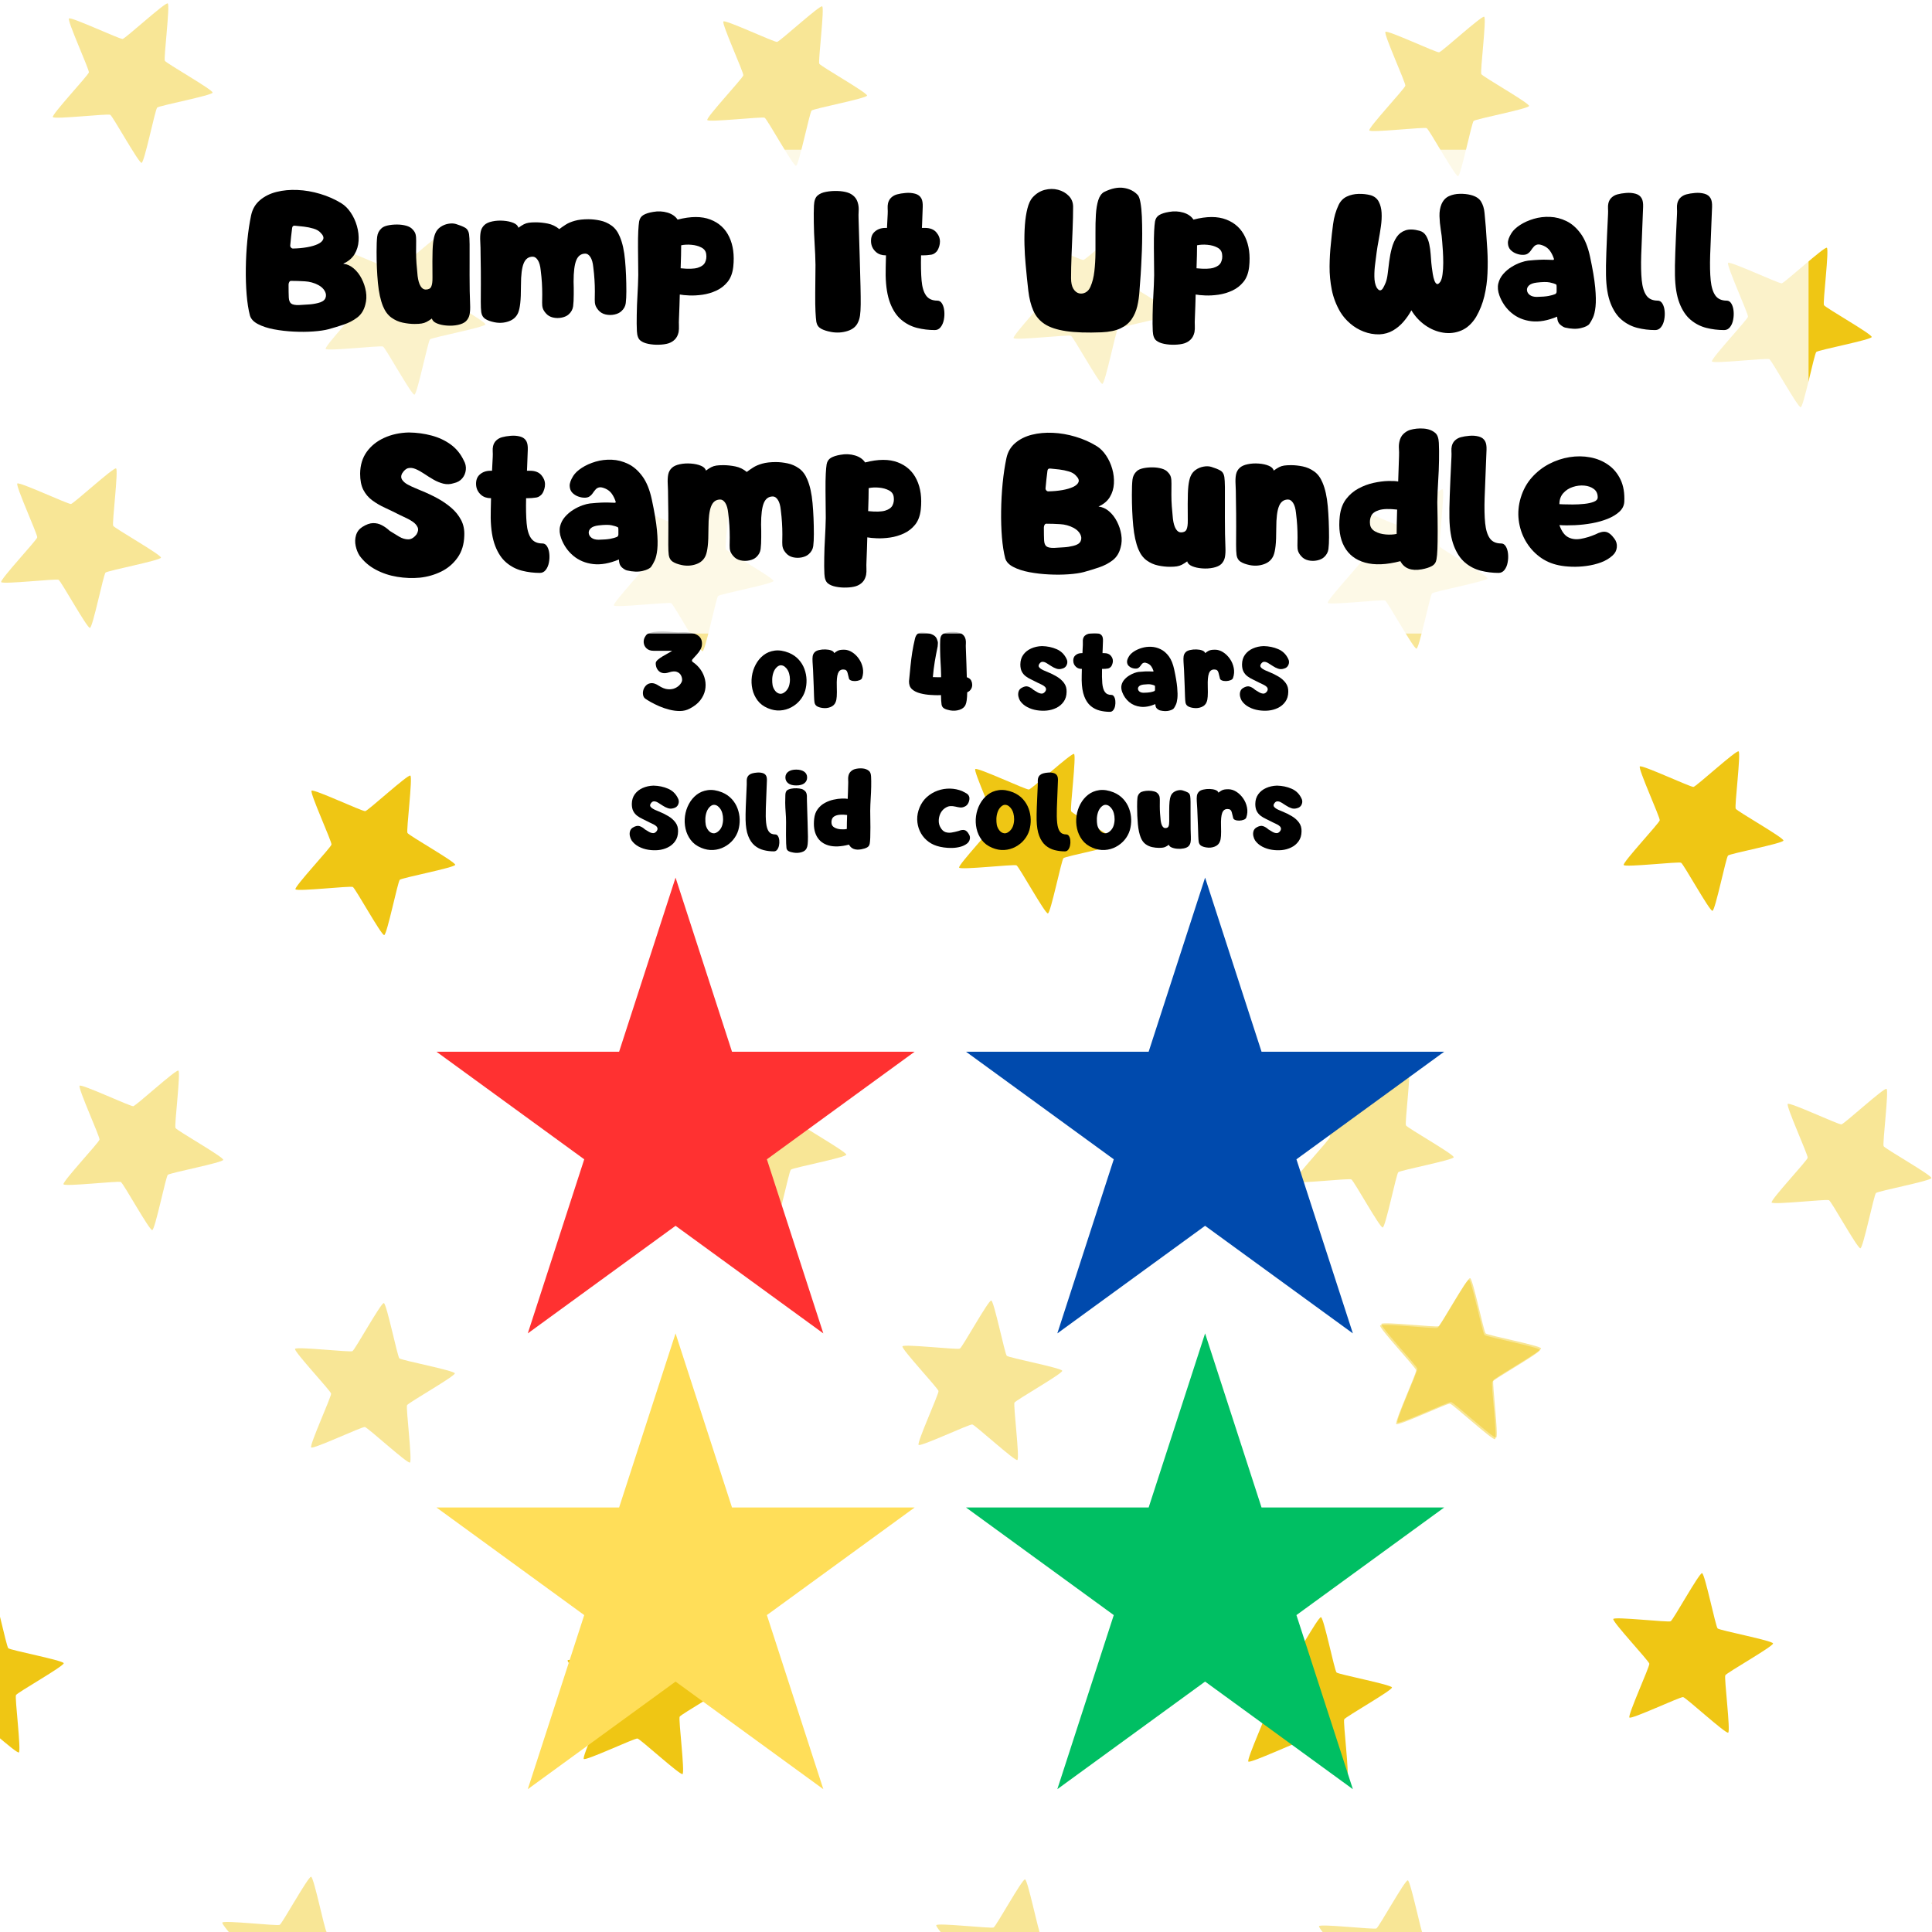 <svg xmlns="http://www.w3.org/2000/svg" xmlns:xlink="http://www.w3.org/1999/xlink" width="1080" zoomAndPan="magnify" viewBox="0 0 810 810" height="1080" preserveAspectRatio="xMidYMid meet" version="1.0"><defs><g/><clipPath id="5c4607eea1"><path d="M 182.984 367.941 L 383.777 367.941 L 383.777 559.031 L 182.984 559.031 Z M 182.984 367.941 " clip-rule="nonzero"/></clipPath><clipPath id="e60618f447"><path d="M 283.23 367.941 L 306.895 440.934 L 383.473 440.934 L 321.52 486.043 L 345.184 559.031 L 283.23 513.922 L 221.277 559.031 L 244.941 486.043 L 182.984 440.934 L 259.566 440.934 Z M 283.23 367.941 " clip-rule="nonzero"/></clipPath><clipPath id="898db2dc6e"><path d="M 578 536 L 645.867 536 L 645.867 604 L 578 604 Z M 578 536 " clip-rule="nonzero"/></clipPath><clipPath id="a900d5e304"><path d="M 552.512 788 L 620 788 L 620 810 L 552.512 810 Z M 552.512 788 " clip-rule="nonzero"/></clipPath><clipPath id="5db7342339"><path d="M 405 367.941 L 605.793 367.941 L 605.793 559.031 L 405 559.031 Z M 405 367.941 " clip-rule="nonzero"/></clipPath><clipPath id="4be723f61e"><path d="M 505.242 367.941 L 528.906 440.934 L 605.488 440.934 L 543.535 486.043 L 567.199 559.031 L 505.242 513.922 L 443.289 559.031 L 466.953 486.043 L 405 440.934 L 481.578 440.934 Z M 505.242 367.941 " clip-rule="nonzero"/></clipPath><clipPath id="797fe5e8f1"><path d="M 182.984 559.031 L 383.777 559.031 L 383.777 750.121 L 182.984 750.121 Z M 182.984 559.031 " clip-rule="nonzero"/></clipPath><clipPath id="15c3aca61e"><path d="M 283.23 559.031 L 306.895 632.02 L 383.473 632.02 L 321.52 677.133 L 345.184 750.121 L 283.23 705.012 L 221.277 750.121 L 244.941 677.133 L 182.984 632.02 L 259.566 632.02 Z M 283.23 559.031 " clip-rule="nonzero"/></clipPath><clipPath id="1b45a4129f"><path d="M 405 559.031 L 605.793 559.031 L 605.793 750.121 L 405 750.121 Z M 405 559.031 " clip-rule="nonzero"/></clipPath><clipPath id="613460e05a"><path d="M 505.242 559.031 L 528.906 632.02 L 605.488 632.02 L 543.535 677.133 L 567.199 750.121 L 505.242 705.012 L 443.289 750.121 L 466.953 677.133 L 405 632.02 L 481.578 632.02 Z M 505.242 559.031 " clip-rule="nonzero"/></clipPath></defs><rect x="-81" width="972" fill="#ffffff" y="-81" height="972" fill-opacity="1"/><rect x="-81" width="972" fill="#ffffff" y="-81" height="972" fill-opacity="1"/><path fill="#efc614" d="M 180.27 142.293 C 179.414 143.141 174.934 165.281 173.742 165.465 C 172.555 165.648 161.656 145.859 160.59 145.305 C 159.52 144.754 137.074 147.336 136.535 146.258 C 135.992 145.184 151.449 128.707 151.641 127.52 C 151.836 126.332 142.445 105.785 143.301 104.938 C 144.156 104.09 164.605 113.695 165.797 113.516 C 166.984 113.332 183.625 98.051 184.695 98.605 C 185.766 99.156 182.949 121.57 183.488 122.645 C 184.031 123.723 203.703 134.824 203.508 136.012 C 203.316 137.199 181.125 141.449 180.27 142.293 Z M 180.27 142.293 " fill-opacity="1" fill-rule="nonzero"/><path fill="#efc614" d="M 167.605 368.859 C 166.75 369.707 162.27 391.848 161.078 392.031 C 159.891 392.211 148.992 372.422 147.926 371.871 C 146.855 371.32 124.41 373.898 123.871 372.824 C 123.328 371.75 138.785 355.273 138.977 354.082 C 139.172 352.895 129.781 332.348 130.637 331.504 C 131.492 330.656 151.941 340.262 153.133 340.078 C 154.32 339.898 170.961 324.617 172.031 325.172 C 173.102 325.723 170.285 348.137 170.824 349.211 C 171.367 350.289 191.039 361.391 190.848 362.578 C 190.652 363.766 168.461 368.012 167.605 368.859 Z M 167.605 368.859 " fill-opacity="1" fill-rule="nonzero"/><path fill="#efc614" d="M 468.695 137.773 C 467.84 138.621 463.359 160.762 462.168 160.945 C 460.977 161.125 450.082 141.336 449.012 140.785 C 447.941 140.234 425.5 142.812 424.957 141.738 C 424.418 140.664 439.871 124.184 440.066 122.996 C 440.262 121.809 430.871 101.262 431.727 100.418 C 432.582 99.57 453.031 109.176 454.219 108.992 C 455.41 108.812 472.051 93.531 473.121 94.082 C 474.188 94.637 471.371 117.051 471.914 118.125 C 472.453 119.199 492.129 130.305 491.934 131.492 C 491.738 132.68 469.551 136.926 468.695 137.773 Z M 468.695 137.773 " fill-opacity="1" fill-rule="nonzero"/><path fill="#efc614" d="M 724.48 358.695 C 723.625 359.543 719.145 381.684 717.953 381.867 C 716.762 382.047 705.867 362.258 704.797 361.707 C 703.727 361.156 681.281 363.734 680.742 362.66 C 680.203 361.586 695.656 345.109 695.852 343.922 C 696.047 342.73 686.656 322.184 687.512 321.34 C 688.367 320.492 708.816 330.098 710.004 329.914 C 711.195 329.734 727.836 314.453 728.906 315.008 C 729.973 315.559 727.156 337.973 727.699 339.047 C 728.238 340.125 747.914 351.227 747.719 352.414 C 747.523 353.602 725.336 357.848 724.48 358.695 Z M 724.48 358.695 " fill-opacity="1" fill-rule="nonzero"/><path fill="#efc614" d="M 445.859 359.789 C 445.004 360.637 440.523 382.777 439.332 382.961 C 438.145 383.145 427.246 363.355 426.176 362.801 C 425.109 362.25 402.664 364.832 402.121 363.754 C 401.582 362.68 417.035 346.203 417.23 345.016 C 417.426 343.828 408.035 323.281 408.891 322.434 C 409.746 321.586 430.195 331.191 431.383 331.012 C 432.574 330.828 449.215 315.547 450.285 316.102 C 451.355 316.652 448.539 339.066 449.078 340.141 C 449.617 341.219 469.293 352.32 469.098 353.508 C 468.902 354.695 446.715 358.945 445.859 359.789 Z M 445.859 359.789 " fill-opacity="1" fill-rule="nonzero"/><path fill="#efc614" d="M 761.48 147.57 C 760.625 148.414 756.145 170.559 754.953 170.738 C 753.766 170.922 742.867 151.133 741.797 150.582 C 740.73 150.027 718.285 152.609 717.742 151.535 C 717.203 150.457 732.656 133.98 732.852 132.793 C 733.047 131.605 723.656 111.059 724.512 110.211 C 725.367 109.363 745.816 118.973 747.004 118.789 C 748.195 118.605 764.836 103.328 765.906 103.879 C 766.977 104.43 764.156 126.844 764.699 127.922 C 765.238 128.996 784.914 140.102 784.719 141.289 C 784.523 142.477 762.336 146.723 761.48 147.57 Z M 761.48 147.57 " fill-opacity="1" fill-rule="nonzero"/><path fill="#efc614" d="M 65.891 45.113 C 65.035 45.961 60.555 68.102 59.363 68.281 C 58.176 68.465 47.277 48.676 46.211 48.125 C 45.141 47.57 22.695 50.152 22.156 49.078 C 21.613 48 37.07 31.523 37.262 30.336 C 37.457 29.148 28.066 8.602 28.922 7.754 C 29.777 6.906 50.227 16.516 51.418 16.332 C 52.605 16.148 69.246 0.871 70.316 1.422 C 71.387 1.973 68.57 24.387 69.109 25.465 C 69.652 26.539 89.324 37.645 89.129 38.832 C 88.938 40.02 66.746 44.266 65.891 45.113 Z M 65.891 45.113 " fill-opacity="0.444" fill-rule="nonzero"/><path fill="#efc614" d="M 617.824 50.711 C 616.969 51.555 612.488 73.699 611.297 73.879 C 610.105 74.062 599.211 54.273 598.141 53.723 C 597.07 53.168 574.625 55.75 574.086 54.676 C 573.547 53.598 589 37.121 589.195 35.934 C 589.391 34.746 580 14.199 580.855 13.352 C 581.711 12.504 602.156 22.109 603.348 21.93 C 604.539 21.746 621.18 6.469 622.246 7.02 C 623.316 7.57 620.5 29.984 621.043 31.062 C 621.582 32.137 641.258 43.238 641.062 44.43 C 640.867 45.617 618.68 49.863 617.824 50.711 Z M 617.824 50.711 " fill-opacity="0.444" fill-rule="nonzero"/><path fill="#efc614" d="M 586.234 491.461 C 585.379 492.309 580.898 514.449 579.707 514.633 C 578.52 514.812 567.621 495.023 566.551 494.473 C 565.484 493.918 543.039 496.5 542.5 495.426 C 541.957 494.352 557.414 477.871 557.605 476.684 C 557.801 475.496 548.41 454.949 549.266 454.102 C 550.121 453.258 570.57 462.863 571.762 462.68 C 572.949 462.5 589.59 447.219 590.66 447.77 C 591.73 448.324 588.914 470.738 589.453 471.812 C 589.996 472.887 609.668 483.992 609.473 485.18 C 609.281 486.367 587.09 490.613 586.234 491.461 Z M 586.234 491.461 " fill-opacity="0.444" fill-rule="nonzero"/><path fill="#efc614" d="M 340.27 46.355 C 339.414 47.203 334.934 69.344 333.742 69.527 C 332.555 69.707 321.656 49.918 320.586 49.367 C 319.516 48.816 297.074 51.395 296.531 50.32 C 295.992 49.246 311.445 32.77 311.641 31.578 C 311.836 30.391 302.445 9.844 303.301 9 C 304.156 8.152 324.605 17.758 325.793 17.574 C 326.984 17.395 343.625 2.113 344.695 2.668 C 345.766 3.219 342.945 25.633 343.488 26.707 C 344.027 27.785 363.703 38.887 363.508 40.074 C 363.312 41.262 341.125 45.508 340.27 46.355 Z M 340.27 46.355 " fill-opacity="0.444" fill-rule="nonzero"/><path fill="#efc614" d="M 44.234 240.074 C 43.379 240.922 38.898 263.062 37.707 263.246 C 36.52 263.426 25.621 243.637 24.551 243.086 C 23.484 242.535 1.039 245.113 0.5 244.039 C -0.043 242.965 15.414 226.488 15.605 225.301 C 15.801 224.109 6.41 203.566 7.266 202.719 C 8.121 201.871 28.57 211.477 29.762 211.293 C 30.949 211.113 47.59 195.832 48.66 196.387 C 49.73 196.938 46.914 219.352 47.453 220.426 C 47.992 221.504 67.668 232.605 67.473 233.793 C 67.281 234.98 45.09 239.227 44.234 240.074 Z M 44.234 240.074 " fill-opacity="0.444" fill-rule="nonzero"/><path fill="#efc614" d="M 301.078 249.871 C 300.223 250.719 295.742 272.859 294.555 273.039 C 293.363 273.223 282.465 253.434 281.398 252.883 C 280.328 252.328 257.883 254.91 257.344 253.836 C 256.801 252.758 272.258 236.281 272.453 235.094 C 272.645 233.906 263.254 213.359 264.109 212.512 C 264.969 211.668 285.414 221.273 286.605 221.09 C 287.793 220.906 304.434 205.629 305.504 206.18 C 306.574 206.734 303.758 229.148 304.297 230.223 C 304.84 231.297 324.512 242.402 324.32 243.59 C 324.125 244.777 301.934 249.023 301.078 249.871 Z M 301.078 249.871 " fill-opacity="0.444" fill-rule="nonzero"/><path fill="#efc614" d="M 600.402 248.781 C 599.547 249.629 595.066 271.77 593.875 271.953 C 592.688 272.133 581.789 252.344 580.719 251.793 C 579.648 251.242 557.207 253.82 556.664 252.746 C 556.125 251.672 571.578 235.195 571.773 234.004 C 571.969 232.816 562.578 212.27 563.434 211.426 C 564.289 210.578 584.738 220.184 585.926 220 C 587.117 219.82 603.758 204.539 604.828 205.094 C 605.898 205.645 603.078 228.059 603.621 229.133 C 604.16 230.211 623.836 241.312 623.641 242.5 C 623.445 243.688 601.258 247.934 600.402 248.781 Z M 600.402 248.781 " fill-opacity="0.444" fill-rule="nonzero"/><path fill="#efc614" d="M 331.574 490.395 C 330.719 491.242 326.238 513.383 325.047 513.566 C 323.855 513.746 312.961 493.957 311.891 493.406 C 310.82 492.855 288.379 495.434 287.836 494.359 C 287.297 493.285 302.75 476.809 302.945 475.617 C 303.141 474.43 293.75 453.883 294.605 453.039 C 295.461 452.191 315.91 461.797 317.098 461.613 C 318.289 461.434 334.93 446.152 336 446.707 C 337.066 447.258 334.25 469.672 334.793 470.746 C 335.332 471.82 355.008 482.926 354.812 484.113 C 354.617 485.301 332.43 489.547 331.574 490.395 Z M 331.574 490.395 " fill-opacity="0.444" fill-rule="nonzero"/><path fill="#efc614" d="M 70.355 492.555 C 69.5 493.402 65.02 515.543 63.828 515.727 C 62.637 515.906 51.742 496.117 50.672 495.566 C 49.602 495.016 27.16 497.594 26.617 496.52 C 26.078 495.445 41.531 478.965 41.727 477.777 C 41.922 476.59 32.531 456.043 33.387 455.199 C 34.242 454.352 54.691 463.957 55.879 463.773 C 57.07 463.594 73.711 448.312 74.781 448.863 C 75.848 449.418 73.031 471.832 73.574 472.906 C 74.113 473.98 93.789 485.086 93.594 486.273 C 93.398 487.461 71.211 491.707 70.355 492.555 Z M 70.355 492.555 " fill-opacity="0.444" fill-rule="nonzero"/><path fill="#efc614" d="M 786.504 500.184 C 785.648 501.031 781.168 523.172 779.977 523.355 C 778.785 523.539 767.891 503.75 766.82 503.195 C 765.75 502.645 743.309 505.227 742.766 504.148 C 742.227 503.074 757.68 486.598 757.875 485.41 C 758.07 484.223 748.68 463.676 749.535 462.828 C 750.391 461.98 770.84 471.586 772.027 471.406 C 773.219 471.223 789.859 455.941 790.93 456.496 C 791.996 457.047 789.18 479.461 789.723 480.535 C 790.262 481.613 809.938 492.715 809.742 493.902 C 809.547 495.09 787.359 499.34 786.504 500.184 Z M 786.504 500.184 " fill-opacity="0.444" fill-rule="nonzero"/><g clip-path="url(#5c4607eea1)"><g clip-path="url(#e60618f447)"><path fill="#ff3131" d="M 182.984 367.941 L 383.777 367.941 L 383.777 559.031 L 182.984 559.031 Z M 182.984 367.941 " fill-opacity="1" fill-rule="nonzero"/></g></g><g fill="#000000" fill-opacity="1"><g transform="translate(268.308, 296.392)"><g><path d="M 20.797 0.734 C 19.586 1.367 18.254 1.691 16.797 1.703 C 15.336 1.711 13.859 1.523 12.359 1.141 C 10.867 0.766 9.445 0.285 8.094 -0.297 C 6.75 -0.891 5.555 -1.477 4.516 -2.062 C 3.473 -2.656 2.707 -3.129 2.219 -3.484 C 1.727 -3.836 1.422 -4.367 1.297 -5.078 C 1.172 -5.797 1.227 -6.523 1.469 -7.266 C 1.719 -8.004 2.125 -8.629 2.688 -9.141 C 3.25 -9.66 3.969 -9.941 4.844 -9.984 C 5.719 -10.023 6.711 -9.676 7.828 -8.938 C 9.254 -8.008 10.562 -7.504 11.75 -7.422 C 12.938 -7.336 13.969 -7.508 14.844 -7.938 C 15.719 -8.363 16.398 -8.895 16.891 -9.531 C 17.391 -10.176 17.648 -10.742 17.672 -11.234 C 17.703 -11.922 17.539 -12.598 17.188 -13.266 C 16.832 -13.941 16.25 -14.426 15.438 -14.719 C 14.633 -15.02 13.535 -14.941 12.141 -14.484 C 11.098 -14.148 10.211 -14.066 9.484 -14.234 C 8.766 -14.398 8.188 -14.723 7.75 -15.203 C 7.312 -15.68 7.004 -16.211 6.828 -16.797 C 6.648 -17.379 6.578 -17.922 6.609 -18.422 C 6.66 -18.879 6.969 -19.348 7.531 -19.828 C 8.094 -20.305 8.758 -20.773 9.531 -21.234 C 10.312 -21.703 11.07 -22.133 11.812 -22.531 C 12.551 -22.938 13.113 -23.273 13.5 -23.547 L 5.703 -23.547 C 4.473 -23.547 3.492 -23.879 2.766 -24.547 C 2.047 -25.211 1.645 -26.047 1.562 -27.047 C 1.477 -28.047 1.781 -29.008 2.469 -29.938 C 2.844 -30.488 3.484 -30.883 4.391 -31.125 C 5.297 -31.375 6.328 -31.523 7.484 -31.578 C 8.648 -31.641 9.805 -31.641 10.953 -31.578 C 12.098 -31.523 13.129 -31.461 14.047 -31.391 C 14.961 -31.328 15.625 -31.297 16.031 -31.297 C 19.477 -31.484 21.992 -31.188 23.578 -30.406 C 25.172 -29.633 25.977 -28.414 26 -26.75 C 26.031 -25.789 25.832 -24.926 25.406 -24.156 C 24.988 -23.395 24.469 -22.676 23.844 -22 C 23.227 -21.332 22.609 -20.645 21.984 -19.938 C 21.848 -19.77 21.785 -19.582 21.797 -19.375 C 21.816 -19.176 21.922 -19.008 22.109 -18.875 C 23.453 -17.969 24.566 -16.879 25.453 -15.609 C 26.336 -14.336 26.941 -12.961 27.266 -11.484 C 27.598 -10.004 27.609 -8.516 27.297 -7.016 C 26.984 -5.516 26.301 -4.094 25.25 -2.75 C 24.195 -1.406 22.711 -0.242 20.797 0.734 Z M 20.797 0.734 "/></g></g><g transform="translate(297.06, 296.392)"><g/></g><g transform="translate(313.876, 296.392)"><g><path d="M 8.078 0.531 C 6.242 -0.227 4.797 -1.316 3.734 -2.734 C 2.672 -4.16 1.945 -5.742 1.562 -7.484 C 1.176 -9.223 1.102 -10.988 1.344 -12.781 C 1.594 -14.57 2.133 -16.242 2.969 -17.797 C 3.801 -19.359 4.879 -20.656 6.203 -21.688 C 7.535 -22.727 9.102 -23.375 10.906 -23.625 C 12.719 -23.875 14.719 -23.562 16.906 -22.688 C 18.539 -22 19.895 -21.062 20.969 -19.875 C 22.051 -18.688 22.859 -17.359 23.391 -15.891 C 23.93 -14.43 24.223 -12.922 24.266 -11.359 C 24.305 -9.805 24.117 -8.301 23.703 -6.844 C 23.266 -5.375 22.539 -4.031 21.531 -2.812 C 20.52 -1.594 19.297 -0.602 17.859 0.156 C 16.422 0.926 14.867 1.363 13.203 1.469 C 11.535 1.582 9.828 1.27 8.078 0.531 Z M 10.047 -9.031 C 10.242 -8.176 10.613 -7.406 11.156 -6.719 C 11.707 -6.039 12.367 -5.645 13.141 -5.531 C 13.922 -5.426 14.738 -5.785 15.594 -6.609 C 16.219 -7.234 16.66 -7.969 16.922 -8.812 C 17.18 -9.664 17.312 -10.539 17.312 -11.438 C 17.312 -12.344 17.203 -13.18 16.984 -13.953 C 16.867 -14.441 16.656 -14.953 16.344 -15.484 C 16.031 -16.016 15.633 -16.473 15.156 -16.859 C 14.676 -17.242 14.148 -17.445 13.578 -17.469 C 13.004 -17.5 12.414 -17.238 11.812 -16.688 C 11.156 -16.062 10.676 -15.297 10.375 -14.391 C 10.07 -13.492 9.906 -12.57 9.875 -11.625 C 9.852 -10.688 9.91 -9.82 10.047 -9.031 Z M 10.047 -9.031 "/></g></g><g transform="translate(339.388, 296.392)"><g><path d="M 5.328 0.406 C 4.398 0.27 3.66 0.031 3.109 -0.312 C 2.566 -0.656 2.227 -1.18 2.094 -1.891 C 2.008 -2.461 1.945 -3.281 1.906 -4.344 C 1.863 -5.414 1.816 -6.863 1.766 -8.688 C 1.711 -10.52 1.617 -12.832 1.484 -15.625 C 1.422 -16.883 1.352 -17.973 1.281 -18.891 C 1.219 -19.805 1.234 -20.594 1.328 -21.25 C 1.43 -21.906 1.703 -22.461 2.141 -22.922 C 2.547 -23.359 3.172 -23.672 4.016 -23.859 C 4.867 -24.055 5.754 -24.141 6.672 -24.109 C 7.586 -24.086 8.398 -23.945 9.109 -23.688 C 9.816 -23.426 10.227 -23.051 10.344 -22.562 C 10.832 -22.945 11.254 -23.238 11.609 -23.438 C 11.961 -23.645 12.359 -23.789 12.797 -23.875 C 13.234 -23.957 13.797 -24 14.484 -24 C 15.629 -24 16.75 -23.656 17.844 -22.969 C 18.938 -22.281 19.883 -21.363 20.688 -20.219 C 21.5 -19.07 22.047 -17.797 22.328 -16.391 C 22.617 -14.984 22.52 -13.566 22.031 -12.141 C 21.895 -11.734 21.535 -11.422 20.953 -11.203 C 20.379 -10.984 19.75 -10.863 19.062 -10.844 C 18.383 -10.832 17.789 -10.938 17.281 -11.156 C 16.781 -11.375 16.516 -11.719 16.484 -12.188 L 15.953 -14.312 C 15.848 -14.75 15.656 -15.094 15.375 -15.344 C 15.238 -15.477 15.062 -15.57 14.844 -15.625 C 14.625 -15.676 14.395 -15.703 14.156 -15.703 L 14.031 -15.703 C 13.02 -15.68 12.316 -15.125 11.922 -14.031 C 11.523 -12.938 11.363 -11.172 11.438 -8.734 C 11.5 -6.797 11.492 -5.348 11.422 -4.391 C 11.359 -3.43 11.219 -2.68 11 -2.141 C 10.633 -1.117 9.906 -0.391 8.812 0.047 C 7.719 0.484 6.555 0.602 5.328 0.406 Z M 5.328 0.406 "/></g></g><g transform="translate(363.054, 296.392)"><g/></g><g transform="translate(379.87, 296.392)"><g><path d="M 18.453 1.438 C 17.422 1.25 16.602 0.984 16 0.641 C 15.395 0.297 15.023 -0.242 14.891 -0.984 C 14.754 -1.805 14.672 -3.133 14.641 -4.969 C 14.098 -4.938 13.617 -4.922 13.203 -4.922 C 12.797 -4.922 12.363 -4.93 11.906 -4.953 C 11.457 -4.984 10.863 -5.016 10.125 -5.047 C 8.758 -5.129 7.359 -5.352 5.922 -5.719 C 4.492 -6.094 3.352 -6.66 2.5 -7.422 C 2.008 -7.891 1.676 -8.391 1.5 -8.922 C 1.32 -9.453 1.234 -10.07 1.234 -10.781 C 1.473 -13.188 1.688 -15.359 1.875 -17.297 C 2.07 -19.242 2.312 -21.125 2.594 -22.938 C 2.883 -24.758 3.266 -26.656 3.734 -28.625 C 4.141 -30.352 5.082 -31.219 6.562 -31.219 C 7.957 -31.219 9.273 -31 10.516 -30.562 C 11.766 -30.125 12.566 -29.438 12.922 -28.5 C 13.109 -28.039 13.227 -27.688 13.281 -27.438 C 13.344 -27.195 13.363 -26.938 13.344 -26.656 C 13.332 -26.383 13.301 -25.961 13.25 -25.391 C 12.781 -23.148 12.375 -21.008 12.031 -18.969 C 11.695 -16.938 11.43 -14.785 11.234 -12.516 C 11.734 -12.484 12.273 -12.469 12.859 -12.469 C 13.441 -12.469 14.051 -12.469 14.688 -12.469 L 14.688 -13.656 C 14.656 -15.32 14.582 -17.008 14.469 -18.719 C 14.363 -20.426 14.301 -22.117 14.281 -23.797 C 14.25 -25.43 14.258 -26.82 14.312 -27.969 C 14.363 -29.125 14.648 -29.922 15.172 -30.359 C 15.672 -30.797 16.359 -31.094 17.234 -31.25 C 18.109 -31.414 19.016 -31.484 19.953 -31.453 C 20.898 -31.43 21.711 -31.312 22.391 -31.094 C 23.023 -30.895 23.57 -30.562 24.031 -30.094 C 24.5 -29.633 24.816 -29.008 24.984 -28.219 C 25.086 -27.695 25.117 -27.148 25.078 -26.578 C 25.035 -26.004 25.031 -25.414 25.062 -24.812 C 25.145 -22.219 25.227 -19.906 25.312 -17.875 C 25.395 -15.852 25.445 -14.051 25.469 -12.469 C 25.738 -12.383 25.957 -12.289 26.125 -12.188 C 26.727 -11.883 27.145 -11.461 27.375 -10.922 C 27.613 -10.391 27.734 -9.836 27.734 -9.266 C 27.734 -8.555 27.539 -7.922 27.156 -7.359 C 26.77 -6.797 26.266 -6.395 25.641 -6.156 C 25.609 -4.707 25.535 -3.594 25.422 -2.812 C 25.316 -2.031 25.156 -1.395 24.938 -0.906 C 24.5 0.102 23.648 0.805 22.391 1.203 C 21.141 1.609 19.828 1.688 18.453 1.438 Z M 18.453 1.438 "/></g></g><g transform="translate(408.827, 296.392)"><g/></g><g transform="translate(425.644, 296.392)"><g><path d="M 13.25 1.516 C 11.883 1.648 10.484 1.602 9.047 1.375 C 7.609 1.145 6.273 0.707 5.047 0.062 C 3.816 -0.582 2.816 -1.453 2.047 -2.547 C 1.723 -3.066 1.484 -3.676 1.328 -4.375 C 1.18 -5.07 1.195 -5.738 1.375 -6.375 C 1.551 -7.02 1.941 -7.535 2.547 -7.922 C 3.66 -8.598 4.613 -8.801 5.406 -8.531 C 6.207 -8.258 6.945 -7.805 7.625 -7.172 C 8.195 -6.816 8.773 -6.469 9.359 -6.125 C 9.953 -5.789 10.531 -5.613 11.094 -5.594 C 11.656 -5.582 12.172 -5.906 12.641 -6.562 C 12.93 -7.051 12.992 -7.488 12.828 -7.875 C 12.672 -8.258 12.379 -8.586 11.953 -8.859 C 11.535 -9.129 11.094 -9.367 10.625 -9.578 C 10.156 -9.785 9.77 -9.969 9.469 -10.125 C 8.539 -10.625 7.633 -11.078 6.75 -11.484 C 5.863 -11.891 5.078 -12.352 4.391 -12.875 C 3.703 -13.395 3.156 -14.047 2.75 -14.828 C 2.344 -15.609 2.141 -16.613 2.141 -17.844 C 2.16 -19.426 2.57 -20.773 3.375 -21.891 C 4.188 -23.016 5.273 -23.883 6.641 -24.5 C 8.016 -25.125 9.547 -25.461 11.234 -25.516 C 13.453 -25.461 15.484 -25.035 17.328 -24.234 C 19.172 -23.441 20.547 -22.117 21.453 -20.266 C 21.922 -19.41 21.973 -18.547 21.609 -17.672 C 21.254 -16.797 20.57 -16.25 19.562 -16.031 C 18.77 -15.789 18 -15.801 17.25 -16.062 C 16.5 -16.32 15.773 -16.68 15.078 -17.141 C 14.379 -17.609 13.723 -18.023 13.109 -18.391 C 12.492 -18.766 11.914 -18.941 11.375 -18.922 C 10.844 -18.91 10.375 -18.551 9.969 -17.844 C 9.75 -17.406 9.754 -17.02 9.984 -16.688 C 10.223 -16.363 10.562 -16.07 11 -15.812 C 11.438 -15.551 11.883 -15.332 12.344 -15.156 C 12.812 -14.977 13.18 -14.82 13.453 -14.688 C 14.848 -14.133 16.172 -13.484 17.422 -12.734 C 18.68 -11.984 19.691 -11.086 20.453 -10.047 C 21.223 -9.004 21.582 -7.758 21.531 -6.312 C 21.508 -4.676 21.094 -3.297 20.281 -2.172 C 19.477 -1.055 18.453 -0.195 17.203 0.406 C 15.961 1.008 14.645 1.379 13.25 1.516 Z M 13.25 1.516 "/></g></g><g transform="translate(448.735, 296.392)"><g><path d="M 16.609 2.047 C 15.129 2.047 13.691 1.867 12.297 1.516 C 10.91 1.16 9.656 0.516 8.531 -0.422 C 7.406 -1.367 6.508 -2.711 5.844 -4.453 C 5.176 -6.191 4.816 -8.426 4.766 -11.156 C 4.766 -11.758 4.77 -12.457 4.781 -13.25 C 4.789 -14.039 4.812 -14.941 4.844 -15.953 L 4.797 -15.953 C 3.836 -15.953 3.062 -16.211 2.469 -16.734 C 1.645 -17.441 1.234 -18.344 1.234 -19.438 C 1.234 -20.375 1.52 -21.098 2.094 -21.609 C 2.781 -22.242 3.656 -22.562 4.719 -22.562 L 5.094 -22.562 C 5.113 -23.082 5.133 -23.617 5.156 -24.172 C 5.188 -24.734 5.219 -25.316 5.25 -25.922 C 5.281 -26.391 5.281 -26.844 5.25 -27.281 C 5.219 -27.719 5.242 -28.125 5.328 -28.5 C 5.461 -29.082 5.727 -29.551 6.125 -29.906 C 6.531 -30.258 6.988 -30.504 7.5 -30.641 C 8.082 -30.805 8.773 -30.922 9.578 -30.984 C 10.379 -31.055 11.133 -30.992 11.844 -30.797 C 12.562 -30.609 13.07 -30.227 13.375 -29.656 C 13.613 -29.188 13.719 -28.516 13.688 -27.641 C 13.664 -26.766 13.629 -25.711 13.578 -24.484 C 13.547 -24.16 13.531 -23.832 13.531 -23.5 C 13.531 -23.176 13.52 -22.863 13.5 -22.562 L 14.234 -22.562 C 15.43 -22.562 16.332 -22.219 16.938 -21.531 C 17.539 -20.852 17.844 -20.102 17.844 -19.281 C 17.844 -18.895 17.785 -18.523 17.672 -18.172 C 17.453 -17.43 17.164 -16.926 16.812 -16.656 C 16.438 -16.301 15.988 -16.109 15.469 -16.078 C 14.945 -15.992 14.383 -15.953 13.781 -15.953 L 13.297 -15.953 C 13.234 -13.547 13.27 -11.535 13.406 -9.922 C 13.551 -8.305 13.914 -7.086 14.5 -6.266 C 15.082 -5.453 15.992 -5.047 17.234 -5.047 C 17.691 -5.047 18.062 -4.805 18.344 -4.328 C 18.633 -3.848 18.812 -3.258 18.875 -2.562 C 18.945 -1.863 18.914 -1.16 18.781 -0.453 C 18.645 0.254 18.391 0.848 18.016 1.328 C 17.648 1.805 17.18 2.047 16.609 2.047 Z M 16.609 2.047 "/></g></g><g transform="translate(468.874, 296.392)"><g><path d="M 17.391 1.438 C 17.035 1.32 16.648 1.086 16.234 0.734 C 15.828 0.379 15.598 -0.125 15.547 -0.781 L 15.5 -1.188 C 13.227 -0.227 11.16 0.141 9.297 -0.078 C 7.441 -0.297 5.852 -0.957 4.531 -2.062 C 3.207 -3.176 2.227 -4.582 1.594 -6.281 C 1.219 -7.344 1.129 -8.301 1.328 -9.156 C 1.535 -10.02 1.93 -10.785 2.516 -11.453 C 3.109 -12.129 3.781 -12.695 4.531 -13.156 C 5.281 -13.625 6.008 -13.984 6.719 -14.234 C 7.438 -14.484 8.023 -14.633 8.484 -14.688 C 9.641 -14.789 10.551 -14.859 11.219 -14.891 C 11.883 -14.922 12.457 -14.926 12.938 -14.906 C 13.414 -14.895 13.93 -14.875 14.484 -14.844 C 14.703 -14.844 14.781 -14.941 14.719 -15.141 C 14.477 -15.879 14.164 -16.516 13.781 -17.047 C 13.395 -17.578 12.891 -17.977 12.266 -18.25 C 11.641 -18.52 11.145 -18.617 10.781 -18.547 C 10.426 -18.484 10.133 -18.32 9.906 -18.062 C 9.676 -17.801 9.453 -17.504 9.234 -17.172 C 9.016 -16.848 8.738 -16.578 8.406 -16.359 C 8.082 -16.141 7.645 -16.047 7.094 -16.078 C 6.688 -16.078 6.211 -16.172 5.672 -16.359 C 5.141 -16.555 4.676 -16.859 4.281 -17.266 C 3.883 -17.68 3.672 -18.223 3.641 -18.891 C 3.617 -19.555 3.91 -20.367 4.516 -21.328 C 4.953 -22.016 5.641 -22.664 6.578 -23.281 C 7.523 -23.895 8.625 -24.383 9.875 -24.75 C 11.133 -25.125 12.441 -25.281 13.797 -25.219 C 15.148 -25.164 16.469 -24.82 17.75 -24.188 C 19.039 -23.562 20.188 -22.566 21.188 -21.203 C 22.188 -19.836 22.93 -17.992 23.422 -15.672 C 24.078 -12.629 24.492 -10.145 24.672 -8.219 C 24.848 -6.289 24.875 -4.754 24.75 -3.609 C 24.625 -2.461 24.414 -1.582 24.125 -0.969 C 23.844 -0.352 23.566 0.145 23.297 0.531 C 22.992 0.969 22.301 1.316 21.219 1.578 C 20.145 1.836 18.867 1.789 17.391 1.438 Z M 10.578 -9.391 C 9.703 -9.285 9.078 -9.051 8.703 -8.688 C 8.336 -8.332 8.18 -7.938 8.234 -7.5 C 8.297 -7.062 8.531 -6.691 8.938 -6.391 C 9.352 -6.098 9.914 -5.953 10.625 -5.953 C 11.852 -5.973 12.785 -6.047 13.422 -6.172 C 14.066 -6.297 14.598 -6.441 15.016 -6.609 C 15.254 -6.742 15.375 -6.945 15.375 -7.219 L 15.375 -8.406 C 15.375 -8.738 15.336 -8.914 15.266 -8.938 C 14.898 -9.133 14.375 -9.301 13.688 -9.438 C 13.008 -9.57 11.973 -9.555 10.578 -9.391 Z M 10.578 -9.391 "/></g></g><g transform="translate(494.919, 296.392)"><g><path d="M 5.328 0.406 C 4.398 0.27 3.66 0.031 3.109 -0.312 C 2.566 -0.656 2.227 -1.18 2.094 -1.891 C 2.008 -2.461 1.945 -3.281 1.906 -4.344 C 1.863 -5.414 1.816 -6.863 1.766 -8.688 C 1.711 -10.52 1.617 -12.832 1.484 -15.625 C 1.422 -16.883 1.352 -17.973 1.281 -18.891 C 1.219 -19.805 1.234 -20.594 1.328 -21.25 C 1.43 -21.906 1.703 -22.461 2.141 -22.922 C 2.547 -23.359 3.172 -23.672 4.016 -23.859 C 4.867 -24.055 5.754 -24.141 6.672 -24.109 C 7.586 -24.086 8.398 -23.945 9.109 -23.688 C 9.816 -23.426 10.227 -23.051 10.344 -22.562 C 10.832 -22.945 11.254 -23.238 11.609 -23.438 C 11.961 -23.645 12.359 -23.789 12.797 -23.875 C 13.234 -23.957 13.797 -24 14.484 -24 C 15.629 -24 16.75 -23.656 17.844 -22.969 C 18.938 -22.281 19.883 -21.363 20.688 -20.219 C 21.5 -19.07 22.047 -17.797 22.328 -16.391 C 22.617 -14.984 22.52 -13.566 22.031 -12.141 C 21.895 -11.734 21.535 -11.422 20.953 -11.203 C 20.379 -10.984 19.75 -10.863 19.062 -10.844 C 18.383 -10.832 17.789 -10.938 17.281 -11.156 C 16.781 -11.375 16.516 -11.719 16.484 -12.188 L 15.953 -14.312 C 15.848 -14.75 15.656 -15.094 15.375 -15.344 C 15.238 -15.477 15.062 -15.57 14.844 -15.625 C 14.625 -15.676 14.395 -15.703 14.156 -15.703 L 14.031 -15.703 C 13.02 -15.68 12.316 -15.125 11.922 -14.031 C 11.523 -12.938 11.363 -11.172 11.438 -8.734 C 11.5 -6.797 11.492 -5.348 11.422 -4.391 C 11.359 -3.43 11.219 -2.68 11 -2.141 C 10.633 -1.117 9.906 -0.391 8.812 0.047 C 7.719 0.484 6.555 0.602 5.328 0.406 Z M 5.328 0.406 "/></g></g><g transform="translate(518.585, 296.392)"><g><path d="M 13.25 1.516 C 11.883 1.648 10.484 1.602 9.047 1.375 C 7.609 1.145 6.273 0.707 5.047 0.062 C 3.816 -0.582 2.816 -1.453 2.047 -2.547 C 1.723 -3.066 1.484 -3.676 1.328 -4.375 C 1.18 -5.07 1.195 -5.738 1.375 -6.375 C 1.551 -7.02 1.941 -7.535 2.547 -7.922 C 3.66 -8.598 4.613 -8.801 5.406 -8.531 C 6.207 -8.258 6.945 -7.805 7.625 -7.172 C 8.195 -6.816 8.773 -6.469 9.359 -6.125 C 9.953 -5.789 10.531 -5.613 11.094 -5.594 C 11.656 -5.582 12.172 -5.906 12.641 -6.562 C 12.93 -7.051 12.992 -7.488 12.828 -7.875 C 12.672 -8.258 12.379 -8.586 11.953 -8.859 C 11.535 -9.129 11.094 -9.367 10.625 -9.578 C 10.156 -9.785 9.77 -9.969 9.469 -10.125 C 8.539 -10.625 7.633 -11.078 6.75 -11.484 C 5.863 -11.891 5.078 -12.352 4.391 -12.875 C 3.703 -13.395 3.156 -14.047 2.75 -14.828 C 2.344 -15.609 2.141 -16.613 2.141 -17.844 C 2.16 -19.426 2.57 -20.773 3.375 -21.891 C 4.188 -23.016 5.273 -23.883 6.641 -24.5 C 8.016 -25.125 9.547 -25.461 11.234 -25.516 C 13.453 -25.461 15.484 -25.035 17.328 -24.234 C 19.172 -23.441 20.547 -22.117 21.453 -20.266 C 21.922 -19.41 21.973 -18.547 21.609 -17.672 C 21.254 -16.797 20.57 -16.25 19.562 -16.031 C 18.77 -15.789 18 -15.801 17.25 -16.062 C 16.5 -16.32 15.773 -16.68 15.078 -17.141 C 14.379 -17.609 13.723 -18.023 13.109 -18.391 C 12.492 -18.766 11.914 -18.941 11.375 -18.922 C 10.844 -18.91 10.375 -18.551 9.969 -17.844 C 9.75 -17.406 9.754 -17.02 9.984 -16.688 C 10.223 -16.363 10.562 -16.07 11 -15.812 C 11.438 -15.551 11.883 -15.332 12.344 -15.156 C 12.812 -14.977 13.18 -14.82 13.453 -14.688 C 14.848 -14.133 16.172 -13.484 17.422 -12.734 C 18.68 -11.984 19.691 -11.086 20.453 -10.047 C 21.223 -9.004 21.582 -7.758 21.531 -6.312 C 21.508 -4.676 21.094 -3.297 20.281 -2.172 C 19.477 -1.055 18.453 -0.195 17.203 0.406 C 15.961 1.008 14.645 1.379 13.25 1.516 Z M 13.25 1.516 "/></g></g></g><g fill="#000000" fill-opacity="1"><g transform="translate(262.753, 354.892)"><g><path d="M 13.25 1.516 C 11.883 1.648 10.484 1.602 9.047 1.375 C 7.609 1.145 6.273 0.707 5.047 0.062 C 3.816 -0.582 2.816 -1.453 2.047 -2.547 C 1.723 -3.066 1.484 -3.676 1.328 -4.375 C 1.18 -5.07 1.195 -5.738 1.375 -6.375 C 1.551 -7.02 1.941 -7.535 2.547 -7.922 C 3.66 -8.598 4.613 -8.801 5.406 -8.531 C 6.207 -8.258 6.945 -7.805 7.625 -7.172 C 8.195 -6.816 8.773 -6.469 9.359 -6.125 C 9.953 -5.789 10.531 -5.613 11.094 -5.594 C 11.656 -5.582 12.172 -5.906 12.641 -6.562 C 12.93 -7.051 12.992 -7.488 12.828 -7.875 C 12.672 -8.258 12.379 -8.586 11.953 -8.859 C 11.535 -9.129 11.094 -9.367 10.625 -9.578 C 10.156 -9.785 9.77 -9.969 9.469 -10.125 C 8.539 -10.625 7.633 -11.078 6.75 -11.484 C 5.863 -11.891 5.078 -12.352 4.391 -12.875 C 3.703 -13.395 3.156 -14.047 2.75 -14.828 C 2.344 -15.609 2.141 -16.613 2.141 -17.844 C 2.16 -19.426 2.57 -20.773 3.375 -21.891 C 4.188 -23.016 5.273 -23.883 6.641 -24.5 C 8.016 -25.125 9.547 -25.461 11.234 -25.516 C 13.453 -25.461 15.484 -25.035 17.328 -24.234 C 19.172 -23.441 20.547 -22.117 21.453 -20.266 C 21.922 -19.41 21.973 -18.547 21.609 -17.672 C 21.254 -16.797 20.57 -16.25 19.562 -16.031 C 18.77 -15.789 18 -15.801 17.25 -16.062 C 16.5 -16.32 15.773 -16.68 15.078 -17.141 C 14.379 -17.609 13.723 -18.023 13.109 -18.391 C 12.492 -18.766 11.914 -18.941 11.375 -18.922 C 10.844 -18.91 10.375 -18.551 9.969 -17.844 C 9.75 -17.406 9.754 -17.02 9.984 -16.688 C 10.223 -16.363 10.562 -16.07 11 -15.812 C 11.438 -15.551 11.883 -15.332 12.344 -15.156 C 12.812 -14.977 13.18 -14.82 13.453 -14.688 C 14.848 -14.133 16.172 -13.484 17.422 -12.734 C 18.68 -11.984 19.691 -11.086 20.453 -10.047 C 21.223 -9.004 21.582 -7.758 21.531 -6.312 C 21.508 -4.676 21.094 -3.297 20.281 -2.172 C 19.477 -1.055 18.453 -0.195 17.203 0.406 C 15.961 1.008 14.645 1.379 13.25 1.516 Z M 13.25 1.516 "/></g></g><g transform="translate(285.845, 354.892)"><g><path d="M 8.078 0.531 C 6.242 -0.227 4.797 -1.316 3.734 -2.734 C 2.672 -4.16 1.945 -5.742 1.562 -7.484 C 1.176 -9.223 1.102 -10.988 1.344 -12.781 C 1.594 -14.57 2.133 -16.242 2.969 -17.797 C 3.801 -19.359 4.879 -20.656 6.203 -21.688 C 7.535 -22.727 9.102 -23.375 10.906 -23.625 C 12.719 -23.875 14.719 -23.562 16.906 -22.688 C 18.539 -22 19.895 -21.062 20.969 -19.875 C 22.051 -18.688 22.859 -17.359 23.391 -15.891 C 23.93 -14.43 24.223 -12.922 24.266 -11.359 C 24.305 -9.805 24.117 -8.301 23.703 -6.844 C 23.266 -5.375 22.539 -4.031 21.531 -2.812 C 20.52 -1.594 19.297 -0.602 17.859 0.156 C 16.422 0.926 14.867 1.363 13.203 1.469 C 11.535 1.582 9.828 1.27 8.078 0.531 Z M 10.047 -9.031 C 10.242 -8.176 10.613 -7.406 11.156 -6.719 C 11.707 -6.039 12.367 -5.645 13.141 -5.531 C 13.922 -5.426 14.738 -5.785 15.594 -6.609 C 16.219 -7.234 16.66 -7.969 16.922 -8.812 C 17.18 -9.664 17.312 -10.539 17.312 -11.438 C 17.312 -12.344 17.203 -13.18 16.984 -13.953 C 16.867 -14.441 16.656 -14.953 16.344 -15.484 C 16.031 -16.016 15.633 -16.473 15.156 -16.859 C 14.676 -17.242 14.148 -17.445 13.578 -17.469 C 13.004 -17.5 12.414 -17.238 11.812 -16.688 C 11.156 -16.062 10.676 -15.297 10.375 -14.391 C 10.07 -13.492 9.906 -12.57 9.875 -11.625 C 9.852 -10.688 9.91 -9.82 10.047 -9.031 Z M 10.047 -9.031 "/></g></g><g transform="translate(311.357, 354.892)"><g><path d="M 13.078 2.047 C 11.609 2.047 10.176 1.867 8.781 1.516 C 7.383 1.16 6.125 0.516 5 -0.422 C 3.883 -1.367 2.988 -2.711 2.312 -4.453 C 1.645 -6.191 1.285 -8.426 1.234 -11.156 C 1.203 -12.469 1.227 -14.285 1.312 -16.609 C 1.395 -18.93 1.531 -22.035 1.719 -25.922 C 1.75 -26.391 1.75 -26.844 1.719 -27.281 C 1.695 -27.719 1.727 -28.125 1.812 -28.5 C 1.945 -29.082 2.211 -29.551 2.609 -29.906 C 3.004 -30.258 3.461 -30.504 3.984 -30.641 C 4.555 -30.805 5.242 -30.922 6.047 -30.984 C 6.859 -31.055 7.617 -30.992 8.328 -30.797 C 9.035 -30.609 9.539 -30.227 9.844 -29.656 C 10.094 -29.188 10.203 -28.516 10.172 -27.641 C 10.141 -26.766 10.098 -25.711 10.047 -24.484 C 9.91 -21.285 9.801 -18.469 9.719 -16.031 C 9.633 -13.602 9.676 -11.57 9.844 -9.938 C 10.008 -8.312 10.383 -7.086 10.969 -6.266 C 11.562 -5.453 12.473 -5.047 13.703 -5.047 C 14.16 -5.047 14.535 -4.805 14.828 -4.328 C 15.117 -3.848 15.297 -3.258 15.359 -2.562 C 15.43 -1.863 15.395 -1.16 15.25 -0.453 C 15.113 0.254 14.863 0.848 14.5 1.328 C 14.133 1.805 13.66 2.047 13.078 2.047 Z M 13.078 2.047 "/></g></g><g transform="translate(327.968, 354.892)"><g><path d="M 4.766 2.578 C 3.891 2.441 3.195 2.238 2.688 1.969 C 2.176 1.695 1.867 1.273 1.766 0.703 C 1.711 0.234 1.664 -0.422 1.625 -1.266 C 1.582 -2.117 1.562 -3.273 1.562 -4.734 C 1.562 -6.203 1.57 -8.039 1.594 -10.25 C 1.594 -11.562 1.535 -12.895 1.422 -14.25 C 1.316 -15.602 1.254 -16.953 1.234 -18.297 C 1.234 -19.609 1.254 -20.723 1.297 -21.641 C 1.336 -22.555 1.578 -23.191 2.016 -23.547 C 2.453 -23.867 3.031 -24.098 3.75 -24.234 C 4.477 -24.379 5.238 -24.438 6.031 -24.406 C 6.82 -24.375 7.504 -24.281 8.078 -24.125 C 8.598 -23.977 9.062 -23.711 9.469 -23.328 C 9.883 -22.953 10.145 -22.453 10.25 -21.828 C 10.332 -21.41 10.359 -20.969 10.328 -20.5 C 10.305 -20.039 10.312 -19.578 10.344 -19.109 C 10.445 -15.336 10.539 -12.254 10.625 -9.859 C 10.707 -7.473 10.754 -5.582 10.766 -4.188 C 10.773 -2.789 10.738 -1.727 10.656 -1 C 10.582 -0.281 10.438 0.297 10.219 0.734 C 9.863 1.523 9.156 2.078 8.094 2.391 C 7.039 2.711 5.93 2.773 4.766 2.578 Z M 1.312 -28.922 C 1.312 -29.953 1.711 -30.758 2.516 -31.344 C 3.328 -31.938 4.441 -32.234 5.859 -32.234 C 7.234 -32.234 8.336 -31.945 9.172 -31.375 C 10.004 -30.801 10.422 -29.984 10.422 -28.922 C 10.422 -27.91 10.031 -27.102 9.25 -26.5 C 8.469 -25.895 7.336 -25.594 5.859 -25.594 C 4.359 -25.594 3.223 -25.906 2.453 -26.531 C 1.691 -27.164 1.312 -27.961 1.312 -28.922 Z M 1.312 -28.922 "/></g></g><g transform="translate(339.985, 354.892)"><g><path d="M 21.078 1.188 C 18.586 1.625 16.879 0.969 15.953 -0.781 C 12.586 0.094 9.754 0.211 7.453 -0.422 C 5.16 -1.066 3.488 -2.352 2.438 -4.281 C 1.383 -6.207 1.023 -8.648 1.359 -11.609 C 1.547 -13.273 2.051 -14.645 2.875 -15.719 C 3.695 -16.801 4.691 -17.656 5.859 -18.281 C 7.035 -18.914 8.254 -19.367 9.516 -19.641 C 10.773 -19.922 11.93 -20.07 12.984 -20.094 C 14.035 -20.125 14.848 -20.082 15.422 -19.969 C 15.453 -20.906 15.488 -21.883 15.531 -22.906 C 15.57 -23.938 15.602 -25.008 15.625 -26.125 C 15.656 -26.727 15.648 -27.316 15.609 -27.891 C 15.566 -28.461 15.598 -29.008 15.703 -29.531 C 15.867 -30.32 16.191 -30.945 16.672 -31.406 C 17.148 -31.875 17.691 -32.207 18.297 -32.406 C 19.336 -32.707 20.422 -32.816 21.547 -32.734 C 22.68 -32.648 23.617 -32.297 24.359 -31.672 C 24.879 -31.234 25.164 -30.438 25.219 -29.281 C 25.281 -28.133 25.297 -26.742 25.266 -25.109 C 25.234 -23.43 25.16 -21.738 25.047 -20.031 C 24.941 -18.32 24.879 -16.633 24.859 -14.969 C 24.91 -12.176 24.938 -9.863 24.938 -8.031 C 24.938 -6.207 24.914 -4.758 24.875 -3.688 C 24.832 -2.625 24.758 -1.805 24.656 -1.234 C 24.539 -0.492 24.176 0.047 23.562 0.391 C 22.945 0.734 22.117 1 21.078 1.188 Z M 8.656 -9.594 C 8.758 -8.883 9.164 -8.332 9.875 -7.938 C 10.594 -7.539 11.438 -7.301 12.406 -7.219 C 13.375 -7.133 14.254 -7.176 15.047 -7.344 C 15.047 -8.844 15.086 -10.797 15.172 -13.203 C 13.266 -13.422 11.816 -13.379 10.828 -13.078 C 9.848 -12.785 9.211 -12.32 8.922 -11.688 C 8.629 -11.062 8.539 -10.363 8.656 -9.594 Z M 8.656 -9.594 "/></g></g><g transform="translate(366.523, 354.892)"><g/></g><g transform="translate(383.339, 354.892)"><g><path d="M 9.391 -0.25 C 7.754 -0.77 6.328 -1.578 5.109 -2.672 C 3.891 -3.766 2.941 -5.055 2.266 -6.547 C 1.598 -8.035 1.242 -9.625 1.203 -11.312 C 1.172 -13.008 1.508 -14.707 2.219 -16.406 C 2.957 -18.156 3.992 -19.617 5.328 -20.797 C 6.672 -21.973 8.176 -22.852 9.844 -23.438 C 11.508 -24.031 13.223 -24.305 14.984 -24.266 C 16.754 -24.223 18.445 -23.875 20.062 -23.219 C 20.633 -22.945 21.227 -22.629 21.844 -22.266 C 22.457 -21.91 22.859 -21.395 23.047 -20.719 C 23.18 -20 23.07 -19.227 22.719 -18.406 C 22.363 -17.594 21.832 -17.035 21.125 -16.734 C 20.469 -16.41 19.812 -16.285 19.156 -16.359 C 18.5 -16.441 17.832 -16.566 17.156 -16.734 C 16.488 -16.898 15.785 -16.961 15.047 -16.922 C 14.316 -16.879 13.539 -16.57 12.719 -16 C 11.895 -15.395 11.27 -14.613 10.844 -13.656 C 10.426 -12.695 10.223 -11.703 10.234 -10.672 C 10.242 -9.648 10.5 -8.734 11 -7.922 C 11.539 -6.961 12.207 -6.336 13 -6.047 C 13.789 -5.766 14.664 -5.695 15.625 -5.844 C 16.582 -6 17.566 -6.223 18.578 -6.516 C 19.617 -6.93 20.469 -7.039 21.125 -6.844 C 21.781 -6.656 22.379 -6.055 22.922 -5.047 C 23.305 -4.441 23.414 -3.773 23.25 -3.047 C 23.094 -2.328 22.711 -1.723 22.109 -1.234 C 21.285 -0.598 20.328 -0.141 19.234 0.141 C 18.141 0.43 17 0.586 15.812 0.609 C 14.625 0.641 13.469 0.57 12.344 0.406 C 11.227 0.25 10.242 0.031 9.391 -0.25 Z M 9.391 -0.25 "/></g></g><g transform="translate(407.866, 354.892)"><g><path d="M 8.078 0.531 C 6.242 -0.227 4.797 -1.316 3.734 -2.734 C 2.672 -4.16 1.945 -5.742 1.562 -7.484 C 1.176 -9.223 1.102 -10.988 1.344 -12.781 C 1.594 -14.57 2.133 -16.242 2.969 -17.797 C 3.801 -19.359 4.879 -20.656 6.203 -21.688 C 7.535 -22.727 9.102 -23.375 10.906 -23.625 C 12.719 -23.875 14.719 -23.562 16.906 -22.688 C 18.539 -22 19.895 -21.062 20.969 -19.875 C 22.051 -18.688 22.859 -17.359 23.391 -15.891 C 23.93 -14.43 24.223 -12.922 24.266 -11.359 C 24.305 -9.805 24.117 -8.301 23.703 -6.844 C 23.266 -5.375 22.539 -4.031 21.531 -2.812 C 20.52 -1.594 19.297 -0.602 17.859 0.156 C 16.422 0.926 14.867 1.363 13.203 1.469 C 11.535 1.582 9.828 1.27 8.078 0.531 Z M 10.047 -9.031 C 10.242 -8.176 10.613 -7.406 11.156 -6.719 C 11.707 -6.039 12.367 -5.645 13.141 -5.531 C 13.922 -5.426 14.738 -5.785 15.594 -6.609 C 16.219 -7.234 16.66 -7.969 16.922 -8.812 C 17.18 -9.664 17.312 -10.539 17.312 -11.438 C 17.312 -12.344 17.203 -13.18 16.984 -13.953 C 16.867 -14.441 16.656 -14.953 16.344 -15.484 C 16.031 -16.016 15.633 -16.473 15.156 -16.859 C 14.676 -17.242 14.148 -17.445 13.578 -17.469 C 13.004 -17.5 12.414 -17.238 11.812 -16.688 C 11.156 -16.062 10.676 -15.297 10.375 -14.391 C 10.07 -13.492 9.906 -12.57 9.875 -11.625 C 9.852 -10.688 9.91 -9.82 10.047 -9.031 Z M 10.047 -9.031 "/></g></g><g transform="translate(433.378, 354.892)"><g><path d="M 13.078 2.047 C 11.609 2.047 10.176 1.867 8.781 1.516 C 7.383 1.16 6.125 0.516 5 -0.422 C 3.883 -1.367 2.988 -2.711 2.312 -4.453 C 1.645 -6.191 1.285 -8.426 1.234 -11.156 C 1.203 -12.469 1.227 -14.285 1.312 -16.609 C 1.395 -18.93 1.531 -22.035 1.719 -25.922 C 1.75 -26.391 1.75 -26.844 1.719 -27.281 C 1.695 -27.719 1.727 -28.125 1.812 -28.5 C 1.945 -29.082 2.211 -29.551 2.609 -29.906 C 3.004 -30.258 3.461 -30.504 3.984 -30.641 C 4.555 -30.805 5.242 -30.922 6.047 -30.984 C 6.859 -31.055 7.617 -30.992 8.328 -30.797 C 9.035 -30.609 9.539 -30.227 9.844 -29.656 C 10.094 -29.188 10.203 -28.516 10.172 -27.641 C 10.141 -26.766 10.098 -25.711 10.047 -24.484 C 9.91 -21.285 9.801 -18.469 9.719 -16.031 C 9.633 -13.602 9.676 -11.57 9.844 -9.938 C 10.008 -8.312 10.383 -7.086 10.969 -6.266 C 11.562 -5.453 12.473 -5.047 13.703 -5.047 C 14.16 -5.047 14.535 -4.805 14.828 -4.328 C 15.117 -3.848 15.297 -3.258 15.359 -2.562 C 15.43 -1.863 15.395 -1.16 15.25 -0.453 C 15.113 0.254 14.863 0.848 14.5 1.328 C 14.133 1.805 13.66 2.047 13.078 2.047 Z M 13.078 2.047 "/></g></g><g transform="translate(449.989, 354.892)"><g><path d="M 8.078 0.531 C 6.242 -0.227 4.797 -1.316 3.734 -2.734 C 2.672 -4.16 1.945 -5.742 1.562 -7.484 C 1.176 -9.223 1.102 -10.988 1.344 -12.781 C 1.594 -14.57 2.133 -16.242 2.969 -17.797 C 3.801 -19.359 4.879 -20.656 6.203 -21.688 C 7.535 -22.727 9.102 -23.375 10.906 -23.625 C 12.719 -23.875 14.719 -23.562 16.906 -22.688 C 18.539 -22 19.895 -21.062 20.969 -19.875 C 22.051 -18.688 22.859 -17.359 23.391 -15.891 C 23.93 -14.43 24.223 -12.922 24.266 -11.359 C 24.305 -9.805 24.117 -8.301 23.703 -6.844 C 23.266 -5.375 22.539 -4.031 21.531 -2.812 C 20.52 -1.594 19.297 -0.602 17.859 0.156 C 16.422 0.926 14.867 1.363 13.203 1.469 C 11.535 1.582 9.828 1.27 8.078 0.531 Z M 10.047 -9.031 C 10.242 -8.176 10.613 -7.406 11.156 -6.719 C 11.707 -6.039 12.367 -5.645 13.141 -5.531 C 13.922 -5.426 14.738 -5.785 15.594 -6.609 C 16.219 -7.234 16.66 -7.969 16.922 -8.812 C 17.18 -9.664 17.312 -10.539 17.312 -11.438 C 17.312 -12.344 17.203 -13.18 16.984 -13.953 C 16.867 -14.441 16.656 -14.953 16.344 -15.484 C 16.031 -16.016 15.633 -16.473 15.156 -16.859 C 14.676 -17.242 14.148 -17.445 13.578 -17.469 C 13.004 -17.5 12.414 -17.238 11.812 -16.688 C 11.156 -16.062 10.676 -15.297 10.375 -14.391 C 10.07 -13.492 9.906 -12.57 9.875 -11.625 C 9.852 -10.688 9.91 -9.82 10.047 -9.031 Z M 10.047 -9.031 "/></g></g><g transform="translate(475.501, 354.892)"><g><path d="M 10.375 0.578 C 9.477 0.578 8.535 0.473 7.547 0.266 C 6.566 0.055 5.648 -0.352 4.797 -0.969 C 3.953 -1.582 3.285 -2.477 2.797 -3.656 C 2.191 -5.125 1.781 -7.004 1.562 -9.297 C 1.344 -11.598 1.234 -14.094 1.234 -16.781 C 1.234 -18.395 1.281 -19.609 1.375 -20.422 C 1.469 -21.242 1.816 -21.93 2.422 -22.484 C 2.742 -22.773 3.238 -22.992 3.906 -23.141 C 4.582 -23.297 5.32 -23.375 6.125 -23.375 C 6.938 -23.375 7.68 -23.281 8.359 -23.094 C 9.047 -22.906 9.555 -22.617 9.891 -22.234 C 10.266 -21.848 10.504 -21.445 10.609 -21.031 C 10.723 -20.625 10.773 -20.098 10.766 -19.453 C 10.754 -18.816 10.75 -17.938 10.75 -16.812 C 10.75 -15.852 10.781 -14.914 10.844 -14 C 10.914 -13.094 11.004 -12.094 11.109 -11 C 11.254 -9.906 11.492 -9.082 11.828 -8.531 C 12.172 -7.988 12.578 -7.719 13.047 -7.719 C 13.723 -7.719 14.172 -7.945 14.391 -8.406 C 14.609 -8.875 14.711 -9.613 14.703 -10.625 C 14.691 -11.633 14.688 -12.945 14.688 -14.562 C 14.688 -16.5 14.738 -17.945 14.844 -18.906 C 14.957 -19.863 15.125 -20.617 15.344 -21.172 C 15.613 -21.848 16.035 -22.383 16.609 -22.781 C 17.18 -23.176 17.812 -23.438 18.5 -23.562 C 19.188 -23.688 19.801 -23.664 20.344 -23.5 C 21.25 -23.227 21.973 -22.941 22.516 -22.641 C 23.066 -22.336 23.395 -21.816 23.5 -21.078 C 23.582 -20.535 23.629 -19.723 23.641 -18.641 C 23.66 -17.555 23.66 -16.102 23.641 -14.281 C 23.629 -12.469 23.641 -10.156 23.672 -7.344 C 23.691 -6.082 23.723 -4.992 23.766 -4.078 C 23.805 -3.16 23.766 -2.379 23.641 -1.734 C 23.523 -1.098 23.234 -0.547 22.766 -0.078 C 22.328 0.328 21.68 0.617 20.828 0.797 C 19.984 0.973 19.098 1.023 18.172 0.953 C 17.242 0.891 16.438 0.711 15.75 0.422 C 15.062 0.141 14.664 -0.242 14.562 -0.734 C 14.07 -0.379 13.641 -0.109 13.266 0.078 C 12.898 0.273 12.504 0.406 12.078 0.469 C 11.648 0.539 11.082 0.578 10.375 0.578 Z M 10.375 0.578 "/></g></g><g transform="translate(500.48, 354.892)"><g><path d="M 5.328 0.406 C 4.398 0.27 3.66 0.031 3.109 -0.312 C 2.566 -0.656 2.227 -1.18 2.094 -1.891 C 2.008 -2.461 1.945 -3.281 1.906 -4.344 C 1.863 -5.414 1.816 -6.863 1.766 -8.688 C 1.711 -10.52 1.617 -12.832 1.484 -15.625 C 1.422 -16.883 1.352 -17.973 1.281 -18.891 C 1.219 -19.805 1.234 -20.594 1.328 -21.25 C 1.43 -21.906 1.703 -22.461 2.141 -22.922 C 2.547 -23.359 3.172 -23.672 4.016 -23.859 C 4.867 -24.055 5.754 -24.141 6.672 -24.109 C 7.586 -24.086 8.398 -23.945 9.109 -23.688 C 9.816 -23.426 10.227 -23.051 10.344 -22.562 C 10.832 -22.945 11.254 -23.238 11.609 -23.438 C 11.961 -23.645 12.359 -23.789 12.797 -23.875 C 13.234 -23.957 13.797 -24 14.484 -24 C 15.629 -24 16.75 -23.656 17.844 -22.969 C 18.938 -22.281 19.883 -21.363 20.688 -20.219 C 21.5 -19.07 22.047 -17.797 22.328 -16.391 C 22.617 -14.984 22.52 -13.566 22.031 -12.141 C 21.895 -11.734 21.535 -11.422 20.953 -11.203 C 20.379 -10.984 19.75 -10.863 19.062 -10.844 C 18.383 -10.832 17.789 -10.938 17.281 -11.156 C 16.781 -11.375 16.516 -11.719 16.484 -12.188 L 15.953 -14.312 C 15.848 -14.75 15.656 -15.094 15.375 -15.344 C 15.238 -15.477 15.062 -15.57 14.844 -15.625 C 14.625 -15.676 14.395 -15.703 14.156 -15.703 L 14.031 -15.703 C 13.02 -15.68 12.316 -15.125 11.922 -14.031 C 11.523 -12.938 11.363 -11.172 11.438 -8.734 C 11.5 -6.797 11.492 -5.348 11.422 -4.391 C 11.359 -3.43 11.219 -2.68 11 -2.141 C 10.633 -1.117 9.906 -0.391 8.812 0.047 C 7.719 0.484 6.555 0.602 5.328 0.406 Z M 5.328 0.406 "/></g></g><g transform="translate(524.146, 354.892)"><g><path d="M 13.25 1.516 C 11.883 1.648 10.484 1.602 9.047 1.375 C 7.609 1.145 6.273 0.707 5.047 0.062 C 3.816 -0.582 2.816 -1.453 2.047 -2.547 C 1.723 -3.066 1.484 -3.676 1.328 -4.375 C 1.18 -5.07 1.195 -5.738 1.375 -6.375 C 1.551 -7.02 1.941 -7.535 2.547 -7.922 C 3.66 -8.598 4.613 -8.801 5.406 -8.531 C 6.207 -8.258 6.945 -7.805 7.625 -7.172 C 8.195 -6.816 8.773 -6.469 9.359 -6.125 C 9.953 -5.789 10.531 -5.613 11.094 -5.594 C 11.656 -5.582 12.172 -5.906 12.641 -6.562 C 12.93 -7.051 12.992 -7.488 12.828 -7.875 C 12.672 -8.258 12.379 -8.586 11.953 -8.859 C 11.535 -9.129 11.094 -9.367 10.625 -9.578 C 10.156 -9.785 9.77 -9.969 9.469 -10.125 C 8.539 -10.625 7.633 -11.078 6.75 -11.484 C 5.863 -11.891 5.078 -12.352 4.391 -12.875 C 3.703 -13.395 3.156 -14.047 2.75 -14.828 C 2.344 -15.609 2.141 -16.613 2.141 -17.844 C 2.16 -19.426 2.57 -20.773 3.375 -21.891 C 4.188 -23.016 5.273 -23.883 6.641 -24.5 C 8.016 -25.125 9.547 -25.461 11.234 -25.516 C 13.453 -25.461 15.484 -25.035 17.328 -24.234 C 19.172 -23.441 20.547 -22.117 21.453 -20.266 C 21.922 -19.41 21.973 -18.547 21.609 -17.672 C 21.254 -16.797 20.57 -16.25 19.562 -16.031 C 18.77 -15.789 18 -15.801 17.25 -16.062 C 16.5 -16.32 15.773 -16.68 15.078 -17.141 C 14.379 -17.609 13.723 -18.023 13.109 -18.391 C 12.492 -18.766 11.914 -18.941 11.375 -18.922 C 10.844 -18.91 10.375 -18.551 9.969 -17.844 C 9.75 -17.406 9.754 -17.02 9.984 -16.688 C 10.223 -16.363 10.562 -16.07 11 -15.812 C 11.438 -15.551 11.883 -15.332 12.344 -15.156 C 12.812 -14.977 13.18 -14.82 13.453 -14.688 C 14.848 -14.133 16.172 -13.484 17.422 -12.734 C 18.68 -11.984 19.691 -11.086 20.453 -10.047 C 21.223 -9.004 21.582 -7.758 21.531 -6.312 C 21.508 -4.676 21.094 -3.297 20.281 -2.172 C 19.477 -1.055 18.453 -0.195 17.203 0.406 C 15.961 1.008 14.645 1.379 13.25 1.516 Z M 13.25 1.516 "/></g></g></g><path fill="#efc614" d="M 3.477 691.027 C 2.621 690.18 -1.863 668.039 -3.051 667.855 C -4.242 667.672 -15.137 687.461 -16.207 688.016 C -17.277 688.566 -39.723 685.984 -40.262 687.062 C -40.801 688.137 -25.348 704.613 -25.152 705.801 C -24.957 706.988 -34.348 727.535 -33.492 728.383 C -32.637 729.23 -12.191 719.625 -11 719.805 C -9.809 719.988 6.832 735.27 7.898 734.715 C 8.969 734.164 6.152 711.75 6.695 710.676 C 7.234 709.598 26.91 698.496 26.715 697.309 C 26.52 696.121 4.332 691.871 3.477 691.027 Z M 3.477 691.027 " fill-opacity="1" fill-rule="nonzero"/><path fill="#efc614" d="M 560.348 701.191 C 559.492 700.344 555.012 678.203 553.82 678.02 C 552.633 677.836 541.734 697.625 540.664 698.18 C 539.594 698.73 517.152 696.148 516.609 697.227 C 516.07 698.301 531.523 714.777 531.719 715.965 C 531.914 717.152 522.523 737.699 523.379 738.547 C 524.234 739.395 544.684 729.789 545.871 729.969 C 547.062 730.152 563.703 745.434 564.773 744.879 C 565.844 744.328 563.023 721.914 563.566 720.84 C 564.105 719.762 583.781 708.66 583.586 707.473 C 583.391 706.285 561.203 702.035 560.348 701.191 Z M 560.348 701.191 " fill-opacity="1" fill-rule="nonzero"/><path fill="#efc614" d="M 281.727 700.094 C 280.871 699.25 276.391 677.105 275.203 676.926 C 274.012 676.742 263.117 696.531 262.047 697.086 C 260.977 697.637 238.531 695.055 237.992 696.133 C 237.449 697.207 252.906 713.684 253.102 714.871 C 253.293 716.059 243.902 736.605 244.758 737.453 C 245.617 738.301 266.062 728.695 267.254 728.875 C 268.441 729.059 285.082 744.336 286.152 743.785 C 287.223 743.234 284.406 720.82 284.945 719.746 C 285.488 718.668 305.16 707.566 304.969 706.379 C 304.773 705.191 282.582 700.941 281.727 700.098 Z M 281.727 700.094 " fill-opacity="1" fill-rule="nonzero"/><path fill="#efc614" d="M 422.102 568.426 C 421.246 567.578 416.766 545.438 415.578 545.254 C 414.387 545.074 403.492 564.863 402.422 565.414 C 401.352 565.965 378.906 563.387 378.367 564.461 C 377.824 565.535 393.281 582.016 393.477 583.203 C 393.668 584.391 384.281 604.938 385.137 605.781 C 385.992 606.629 406.438 597.023 407.629 597.207 C 408.816 597.387 425.457 612.668 426.527 612.117 C 427.598 611.562 424.781 589.148 425.32 588.074 C 425.863 587 445.539 575.895 445.344 574.707 C 445.148 573.52 422.957 569.273 422.102 568.426 Z M 422.102 568.426 " fill-opacity="0.444" fill-rule="nonzero"/><path fill="#efc614" d="M 136.949 810.016 C 136.094 809.168 131.609 787.027 130.422 786.844 C 129.23 786.664 118.336 806.453 117.266 807.004 C 116.195 807.559 93.75 804.977 93.211 806.051 C 92.672 807.125 108.125 823.605 108.32 824.793 C 108.516 825.98 99.125 846.527 99.98 847.375 C 100.836 848.219 121.285 838.613 122.473 838.797 C 123.664 838.977 140.305 854.258 141.375 853.707 C 142.441 853.152 139.625 830.738 140.168 829.664 C 140.707 828.59 160.383 817.484 160.188 816.297 C 159.992 815.109 137.805 810.863 136.949 810.016 Z M 136.949 810.016 " fill-opacity="0.444" fill-rule="nonzero"/><path fill="#efc614" d="M 436.27 811.105 C 435.414 810.258 430.934 788.117 429.742 787.934 C 428.555 787.75 417.656 807.543 416.59 808.094 C 415.52 808.645 393.074 806.062 392.535 807.141 C 391.992 808.215 407.449 824.691 407.641 825.879 C 407.836 827.066 398.445 847.613 399.301 848.461 C 400.156 849.309 420.605 839.703 421.797 839.883 C 422.984 840.066 439.625 855.348 440.695 854.793 C 441.766 854.242 438.949 831.828 439.488 830.754 C 440.027 829.676 459.703 818.574 459.508 817.387 C 459.316 816.199 437.125 811.949 436.27 811.105 Z M 436.27 811.105 " fill-opacity="0.444" fill-rule="nonzero"/><path fill="#efc614" d="M 167.441 569.492 C 166.586 568.645 162.105 546.504 160.914 546.32 C 159.727 546.137 148.828 565.926 147.758 566.48 C 146.691 567.031 124.246 564.453 123.703 565.527 C 123.164 566.602 138.617 583.078 138.812 584.266 C 139.008 585.453 129.617 606 130.473 606.848 C 131.328 607.695 151.777 598.09 152.969 598.273 C 154.156 598.453 170.797 613.734 171.867 613.18 C 172.938 612.629 170.121 590.215 170.66 589.141 C 171.199 588.062 190.875 576.961 190.68 575.773 C 190.484 574.586 168.297 570.336 167.441 569.492 Z M 167.441 569.492 " fill-opacity="0.444" fill-rule="nonzero"/><g clip-path="url(#898db2dc6e)"><path fill="#efc614" d="M 622.371 559.703 C 621.516 558.855 617.035 536.715 615.844 536.531 C 614.656 536.348 603.758 556.137 602.688 556.691 C 601.621 557.242 579.176 554.66 578.637 555.738 C 578.094 556.812 593.551 573.289 593.742 574.477 C 593.938 575.664 584.547 596.211 585.402 597.059 C 586.258 597.906 606.707 588.301 607.898 588.48 C 609.086 588.664 625.727 603.941 626.797 603.391 C 627.867 602.84 625.051 580.426 625.59 579.352 C 626.129 578.273 645.805 567.172 645.609 565.984 C 645.418 564.797 623.227 560.547 622.371 559.703 Z M 622.371 559.703 " fill-opacity="0.444" fill-rule="nonzero"/></g><path fill="#efc614" d="M 720.121 682.73 C 719.266 681.887 714.781 659.742 713.594 659.562 C 712.402 659.379 701.508 679.168 700.438 679.723 C 699.367 680.273 676.922 677.691 676.383 678.766 C 675.844 679.844 691.297 696.32 691.492 697.508 C 691.688 698.695 682.297 719.242 683.152 720.09 C 684.008 720.938 704.457 711.332 705.645 711.512 C 706.836 711.695 723.477 726.973 724.547 726.422 C 725.613 725.871 722.797 703.457 723.34 702.379 C 723.879 701.305 743.555 690.203 743.359 689.016 C 743.164 687.824 720.977 683.578 720.121 682.73 Z M 720.121 682.73 " fill-opacity="1" fill-rule="nonzero"/><g clip-path="url(#a900d5e304)"><path fill="#efc614" d="M 596.746 811.516 C 595.891 810.672 591.41 788.527 590.223 788.348 C 589.031 788.164 578.137 807.953 577.066 808.508 C 575.996 809.059 553.551 806.477 553.012 807.551 C 552.469 808.629 567.926 825.105 568.121 826.293 C 568.316 827.48 558.926 848.027 559.781 848.875 C 560.637 849.723 581.082 840.117 582.273 840.297 C 583.465 840.48 600.105 855.758 601.172 855.207 C 602.242 854.656 599.426 832.242 599.965 831.164 C 600.508 830.09 620.184 818.988 619.988 817.801 C 619.793 816.609 597.605 812.363 596.75 811.516 Z M 596.746 811.516 " fill-opacity="0.444" fill-rule="nonzero"/></g><path fill="#efc614" d="M 853.594 801.723 C 852.738 800.875 848.254 778.734 847.066 778.551 C 845.875 778.371 834.98 798.16 833.91 798.711 C 832.84 799.262 810.398 796.684 809.855 797.758 C 809.316 798.832 824.77 815.309 824.965 816.496 C 825.16 817.688 815.77 838.23 816.625 839.078 C 817.48 839.926 837.93 830.32 839.117 830.504 C 840.309 830.684 856.949 845.965 858.02 845.41 C 859.086 844.859 856.27 822.445 856.812 821.371 C 857.352 820.293 877.027 809.191 876.832 808.004 C 876.637 806.816 854.449 802.57 853.594 801.723 Z M 853.594 801.723 " fill-opacity="0.444" fill-rule="nonzero"/><path fill="#efc614" d="M 622.867 559.039 C 622.012 558.191 617.531 536.051 616.34 535.867 C 615.152 535.684 604.254 555.473 603.184 556.027 C 602.117 556.578 579.672 553.996 579.133 555.074 C 578.59 556.148 594.047 572.625 594.238 573.812 C 594.434 575 585.043 595.547 585.898 596.395 C 586.754 597.242 607.203 587.637 608.395 587.816 C 609.582 588 626.223 603.281 627.293 602.727 C 628.363 602.176 625.547 579.762 626.086 578.688 C 626.629 577.609 646.301 566.508 646.105 565.32 C 645.914 564.133 623.723 559.883 622.867 559.039 Z M 622.867 559.039 " fill-opacity="0.444" fill-rule="nonzero"/><g clip-path="url(#5db7342339)"><g clip-path="url(#4be723f61e)"><path fill="#004aad" d="M 405 367.941 L 605.793 367.941 L 605.793 559.031 L 405 559.031 Z M 405 367.941 " fill-opacity="1" fill-rule="nonzero"/></g></g><g clip-path="url(#797fe5e8f1)"><g clip-path="url(#15c3aca61e)"><path fill="#ffde59" d="M 182.984 559.031 L 383.777 559.031 L 383.777 750.121 L 182.984 750.121 Z M 182.984 559.031 " fill-opacity="1" fill-rule="nonzero"/></g></g><g clip-path="url(#1b45a4129f)"><g clip-path="url(#613460e05a)"><path fill="#00bf63" d="M 405 559.031 L 605.793 559.031 L 605.793 750.121 L 405 750.121 Z M 405 559.031 " fill-opacity="1" fill-rule="nonzero"/></g></g><path fill="#ffffff" d="M 71.684 240.352 L 71.684 88.027 C 71.684 74.078 82.992 62.773 96.938 62.773 L 732.992 62.773 C 739.691 62.773 746.113 65.434 750.852 70.168 C 755.586 74.906 758.246 81.328 758.246 88.027 L 758.246 240.352 C 758.246 247.051 755.586 253.473 750.852 258.211 C 746.113 262.945 739.691 265.605 732.992 265.605 L 96.938 265.605 C 82.992 265.605 71.684 254.301 71.684 240.352 Z M 71.684 240.352 " fill-opacity="0.77" fill-rule="nonzero"/><g fill="#000000" fill-opacity="1"><g transform="translate(100.92, 134.821)"><g><path d="M 36.766 3.219 C 35.141 3.645 33.031 3.953 30.438 4.141 C 27.844 4.328 25.109 4.348 22.234 4.203 C 19.359 4.066 16.598 3.75 13.953 3.25 C 11.316 2.75 9.082 2.02 7.25 1.062 C 5.414 0.113 4.285 -1.094 3.859 -2.562 C 3.234 -4.945 2.773 -7.863 2.484 -11.312 C 2.203 -14.758 2.086 -18.445 2.141 -22.375 C 2.191 -26.301 2.406 -30.191 2.781 -34.047 C 3.164 -37.898 3.691 -41.398 4.359 -44.547 C 4.922 -47.16 6.156 -49.273 8.062 -50.891 C 9.969 -52.516 12.285 -53.672 15.016 -54.359 C 17.754 -55.047 20.691 -55.316 23.828 -55.172 C 26.973 -55.035 30.141 -54.488 33.328 -53.531 C 36.523 -52.582 39.477 -51.273 42.188 -49.609 C 43.664 -48.703 44.973 -47.406 46.109 -45.719 C 47.254 -44.031 48.125 -42.148 48.719 -40.078 C 49.312 -38.004 49.547 -35.93 49.422 -33.859 C 49.305 -31.797 48.738 -29.922 47.719 -28.234 C 46.695 -26.547 45.113 -25.223 42.969 -24.266 C 44.582 -24.078 46.055 -23.41 47.391 -22.266 C 48.723 -21.129 49.828 -19.703 50.703 -17.984 C 51.586 -16.273 52.188 -14.469 52.5 -12.562 C 52.812 -10.656 52.727 -8.848 52.25 -7.141 C 51.676 -4.805 50.547 -2.992 48.859 -1.703 C 47.172 -0.422 45.254 0.57 43.109 1.281 C 40.973 2 38.859 2.645 36.766 3.219 Z M 20.062 -15.484 C 20.062 -13.148 20.094 -11.352 20.156 -10.094 C 20.227 -8.832 20.57 -7.977 21.188 -7.531 C 21.812 -7.082 22.883 -6.879 24.406 -6.922 C 25.789 -7.016 27.133 -7.098 28.438 -7.172 C 29.75 -7.242 31.07 -7.445 32.406 -7.781 C 34.02 -8.156 35.039 -8.805 35.469 -9.734 C 35.906 -10.672 35.848 -11.66 35.297 -12.703 C 34.754 -13.754 33.816 -14.633 32.484 -15.344 C 30.766 -16.25 28.906 -16.758 26.906 -16.875 C 24.906 -17 22.957 -17.062 21.062 -17.062 C 20.77 -17.062 20.531 -16.895 20.344 -16.562 C 20.156 -16.227 20.062 -15.867 20.062 -15.484 Z M 20.766 -31.984 C 20.723 -31.648 20.82 -31.336 21.062 -31.047 C 21.301 -30.766 21.582 -30.625 21.906 -30.625 C 24 -30.664 25.953 -30.844 27.766 -31.156 C 29.578 -31.469 31.086 -31.906 32.297 -32.469 C 33.516 -33.039 34.273 -33.719 34.578 -34.5 C 34.891 -35.289 34.547 -36.188 33.547 -37.188 C 32.836 -38 31.836 -38.594 30.547 -38.969 C 29.266 -39.352 27.93 -39.629 26.547 -39.797 C 25.172 -39.961 23.91 -40.094 22.766 -40.188 C 22.055 -40.281 21.656 -39.973 21.562 -39.266 C 21.414 -38.066 21.27 -36.859 21.125 -35.641 C 20.988 -34.43 20.867 -33.211 20.766 -31.984 Z M 20.766 -31.984 "/></g></g><g transform="translate(155.741, 134.821)"><g><path d="M 18.062 1 C 16.488 1 14.844 0.816 13.125 0.453 C 11.414 0.098 9.82 -0.609 8.344 -1.672 C 6.875 -2.742 5.711 -4.305 4.859 -6.359 C 3.805 -8.922 3.086 -12.203 2.703 -16.203 C 2.328 -20.203 2.141 -24.531 2.141 -29.188 C 2.141 -32 2.223 -34.117 2.391 -35.547 C 2.555 -36.973 3.164 -38.16 4.219 -39.109 C 4.781 -39.641 5.645 -40.035 6.812 -40.297 C 7.977 -40.555 9.266 -40.688 10.672 -40.688 C 12.078 -40.688 13.375 -40.52 14.562 -40.188 C 15.75 -39.852 16.629 -39.352 17.203 -38.688 C 17.867 -38.02 18.297 -37.328 18.484 -36.609 C 18.672 -35.898 18.754 -34.984 18.734 -33.859 C 18.711 -32.742 18.703 -31.211 18.703 -29.266 C 18.703 -27.598 18.758 -25.969 18.875 -24.375 C 19 -22.781 19.156 -21.031 19.344 -19.125 C 19.582 -17.227 20 -15.801 20.594 -14.844 C 21.188 -13.895 21.891 -13.422 22.703 -13.422 C 23.891 -13.422 24.672 -13.82 25.047 -14.625 C 25.43 -15.438 25.609 -16.723 25.578 -18.484 C 25.555 -20.242 25.547 -22.531 25.547 -25.344 C 25.547 -28.719 25.641 -31.238 25.828 -32.906 C 26.023 -34.57 26.316 -35.879 26.703 -36.828 C 27.172 -38.016 27.906 -38.953 28.906 -39.641 C 29.906 -40.336 31 -40.789 32.188 -41 C 33.383 -41.219 34.457 -41.188 35.406 -40.906 C 36.977 -40.426 38.238 -39.922 39.188 -39.391 C 40.133 -38.867 40.707 -37.969 40.906 -36.688 C 41.039 -35.738 41.117 -34.32 41.141 -32.438 C 41.172 -30.562 41.172 -28.039 41.141 -24.875 C 41.117 -21.707 41.133 -17.676 41.188 -12.781 C 41.238 -10.594 41.297 -8.703 41.359 -7.109 C 41.43 -5.516 41.359 -4.156 41.141 -3.031 C 40.93 -1.914 40.422 -0.953 39.609 -0.141 C 38.848 0.566 37.727 1.078 36.25 1.391 C 34.781 1.703 33.234 1.797 31.609 1.672 C 29.992 1.555 28.594 1.25 27.406 0.75 C 26.219 0.25 25.531 -0.426 25.344 -1.281 C 24.488 -0.664 23.738 -0.191 23.094 0.141 C 22.445 0.473 21.754 0.695 21.016 0.812 C 20.285 0.938 19.301 1 18.062 1 Z M 18.062 1 "/></g></g><g transform="translate(199.212, 134.821)"><g><path d="M 8.062 0.281 C 6.445 -0.051 5.176 -0.516 4.25 -1.109 C 3.32 -1.703 2.758 -2.641 2.562 -3.922 C 2.426 -4.922 2.359 -6.348 2.359 -8.203 C 2.359 -10.066 2.367 -12.594 2.391 -15.781 C 2.41 -18.969 2.375 -22.988 2.281 -27.844 C 2.281 -30.031 2.234 -31.922 2.141 -33.516 C 2.047 -35.109 2.102 -36.473 2.312 -37.609 C 2.531 -38.754 3.047 -39.707 3.859 -40.469 C 4.617 -41.188 5.734 -41.695 7.203 -42 C 8.68 -42.312 10.227 -42.406 11.844 -42.281 C 13.469 -42.164 14.875 -41.859 16.062 -41.359 C 17.25 -40.859 17.938 -40.18 18.125 -39.328 C 18.988 -39.953 19.738 -40.43 20.375 -40.766 C 21.02 -41.098 21.723 -41.32 22.484 -41.438 C 23.242 -41.551 24.219 -41.609 25.406 -41.609 C 27.031 -41.609 28.723 -41.43 30.484 -41.078 C 32.242 -40.723 33.836 -39.953 35.266 -38.766 C 36.066 -39.379 36.969 -40.004 37.969 -40.641 C 38.969 -41.285 40.227 -41.82 41.75 -42.25 C 43.281 -42.688 45.188 -42.906 47.469 -42.906 C 49.039 -42.906 50.68 -42.723 52.391 -42.359 C 54.109 -42.004 55.703 -41.301 57.172 -40.25 C 58.648 -39.207 59.816 -37.641 60.672 -35.547 C 61.766 -32.973 62.488 -29.688 62.844 -25.688 C 63.207 -21.695 63.391 -17.367 63.391 -12.703 C 63.391 -10.703 63.305 -9.047 63.141 -7.734 C 62.973 -6.43 62.363 -5.305 61.312 -4.359 C 60.602 -3.691 59.629 -3.223 58.391 -2.953 C 57.148 -2.691 55.91 -2.703 54.672 -2.984 C 53.441 -3.273 52.441 -3.875 51.672 -4.781 C 51.055 -5.5 50.641 -6.191 50.422 -6.859 C 50.211 -7.523 50.117 -8.305 50.141 -9.203 C 50.172 -10.109 50.188 -11.254 50.188 -12.641 C 50.188 -14.297 50.133 -15.922 50.031 -17.516 C 49.938 -19.117 49.77 -20.867 49.531 -22.766 C 49.344 -24.672 48.938 -26.098 48.312 -27.047 C 47.695 -28.004 46.988 -28.484 46.188 -28.484 C 44.426 -28.484 43.164 -27.566 42.406 -25.734 C 41.645 -23.898 41.266 -20.891 41.266 -16.703 C 41.305 -15.848 41.328 -14.977 41.328 -14.094 C 41.328 -13.219 41.328 -12.328 41.328 -11.422 C 41.328 -9.422 41.242 -7.766 41.078 -6.453 C 40.91 -5.148 40.305 -4.02 39.266 -3.062 C 38.547 -2.395 37.566 -1.93 36.328 -1.672 C 35.098 -1.41 33.863 -1.422 32.625 -1.703 C 31.383 -1.992 30.383 -2.594 29.625 -3.5 C 29 -4.207 28.578 -4.895 28.359 -5.562 C 28.148 -6.227 28.055 -7.016 28.078 -7.922 C 28.109 -8.828 28.125 -9.969 28.125 -11.344 C 28.125 -13.008 28.078 -14.641 27.984 -16.234 C 27.891 -17.828 27.723 -19.578 27.484 -21.484 C 27.297 -23.391 26.891 -24.816 26.266 -25.766 C 25.648 -26.723 24.938 -27.203 24.125 -27.203 C 22.363 -27.203 21.102 -26.27 20.344 -24.406 C 19.582 -22.551 19.203 -19.508 19.203 -15.281 C 19.203 -11.895 19.102 -9.367 18.906 -7.703 C 18.719 -6.035 18.438 -4.727 18.062 -3.781 C 17.344 -2.02 16.02 -0.797 14.094 -0.109 C 12.164 0.578 10.156 0.707 8.062 0.281 Z M 8.062 0.281 "/></g></g><g transform="translate(264.739, 134.821)"><g><path d="M 15.484 9.141 C 14.391 9.473 13.066 9.66 11.516 9.703 C 9.973 9.754 8.488 9.633 7.062 9.344 C 5.633 9.062 4.52 8.586 3.719 7.922 C 2.852 7.211 2.375 5.906 2.281 4 C 2.188 2.094 2.164 -0.191 2.219 -2.859 C 2.258 -5.617 2.363 -8.391 2.531 -11.172 C 2.695 -13.953 2.805 -16.723 2.859 -19.484 C 2.805 -24.098 2.77 -27.891 2.75 -30.859 C 2.727 -33.836 2.766 -36.207 2.859 -37.969 C 2.953 -39.727 3.07 -41.062 3.219 -41.969 C 3.445 -43.207 4.051 -44.113 5.031 -44.688 C 6.008 -45.258 7.352 -45.688 9.062 -45.969 C 11.156 -46.352 13.164 -46.258 15.094 -45.688 C 17.02 -45.113 18.438 -44.133 19.344 -42.75 C 24.863 -44.176 29.441 -44.188 33.078 -42.781 C 36.723 -41.383 39.363 -38.945 41 -35.469 C 42.645 -32 43.207 -27.836 42.688 -22.984 C 42.395 -20.367 41.609 -18.266 40.328 -16.672 C 39.047 -15.078 37.473 -13.848 35.609 -12.984 C 33.754 -12.129 31.828 -11.555 29.828 -11.266 C 27.836 -10.984 25.984 -10.879 24.266 -10.953 C 22.555 -11.023 21.223 -11.156 20.266 -11.344 C 20.223 -9.82 20.176 -8.219 20.125 -6.531 C 20.082 -4.844 20.016 -3.047 19.922 -1.141 C 19.867 -0.191 19.863 0.754 19.906 1.703 C 19.957 2.66 19.91 3.566 19.766 4.422 C 19.484 5.711 18.961 6.738 18.203 7.5 C 17.441 8.258 16.535 8.805 15.484 9.141 Z M 20.625 -22.344 C 23.812 -22.008 26.191 -22.078 27.766 -22.547 C 29.336 -23.023 30.375 -23.785 30.875 -24.828 C 31.375 -25.879 31.531 -27.023 31.344 -28.266 C 31.195 -29.504 30.523 -30.43 29.328 -31.047 C 28.141 -31.672 26.758 -32.051 25.188 -32.188 C 23.625 -32.332 22.176 -32.266 20.844 -31.984 C 20.844 -29.555 20.77 -26.344 20.625 -22.344 Z M 20.625 -22.344 "/></g></g><g transform="translate(309.709, 134.821)"><g/></g><g transform="translate(338.975, 134.821)"><g><path d="M 9.5 4.359 C 7.688 4.023 6.254 3.555 5.203 2.953 C 4.16 2.359 3.52 1.422 3.281 0.141 C 3.133 -0.859 3.016 -2.285 2.922 -4.141 C 2.828 -5.992 2.789 -8.516 2.812 -11.703 C 2.844 -14.891 2.879 -18.91 2.922 -23.766 C 2.879 -26.672 2.758 -29.609 2.562 -32.578 C 2.375 -35.555 2.258 -38.5 2.219 -41.406 C 2.164 -44.258 2.188 -46.68 2.281 -48.672 C 2.375 -50.672 2.875 -52.055 3.781 -52.828 C 4.633 -53.586 5.82 -54.109 7.344 -54.391 C 8.875 -54.68 10.457 -54.801 12.094 -54.75 C 13.738 -54.695 15.156 -54.484 16.344 -54.109 C 17.438 -53.773 18.391 -53.203 19.203 -52.391 C 20.016 -51.586 20.562 -50.492 20.844 -49.109 C 21.031 -48.203 21.086 -47.25 21.016 -46.25 C 20.953 -45.25 20.941 -44.227 20.984 -43.188 C 21.172 -36.57 21.336 -30.941 21.484 -26.297 C 21.629 -21.66 21.734 -17.797 21.797 -14.703 C 21.867 -11.609 21.895 -9.098 21.875 -7.172 C 21.852 -5.242 21.758 -3.707 21.594 -2.562 C 21.426 -1.426 21.148 -0.477 20.766 0.281 C 20.004 2.039 18.531 3.266 16.344 3.953 C 14.156 4.648 11.875 4.785 9.5 4.359 Z M 9.5 4.359 "/></g></g><g transform="translate(363.031, 134.821)"><g><path d="M 28.906 3.562 C 26.332 3.562 23.832 3.254 21.406 2.641 C 18.988 2.023 16.801 0.895 14.844 -0.75 C 12.895 -2.395 11.336 -4.727 10.172 -7.75 C 9.004 -10.77 8.375 -14.66 8.281 -19.422 C 8.281 -20.461 8.289 -21.672 8.312 -23.047 C 8.332 -24.43 8.367 -26.004 8.422 -27.766 L 8.344 -27.766 C 6.688 -27.766 5.332 -28.219 4.281 -29.125 C 2.852 -30.363 2.141 -31.93 2.141 -33.828 C 2.141 -35.453 2.641 -36.719 3.641 -37.625 C 4.828 -38.719 6.348 -39.266 8.203 -39.266 L 8.844 -39.266 C 8.895 -40.16 8.941 -41.098 8.984 -42.078 C 9.035 -43.055 9.086 -44.066 9.141 -45.109 C 9.18 -45.922 9.176 -46.707 9.125 -47.469 C 9.082 -48.227 9.133 -48.941 9.281 -49.609 C 9.52 -50.609 9.984 -51.414 10.672 -52.031 C 11.359 -52.656 12.156 -53.086 13.062 -53.328 C 14.062 -53.609 15.258 -53.805 16.656 -53.922 C 18.062 -54.047 19.383 -53.941 20.625 -53.609 C 21.863 -53.273 22.742 -52.609 23.266 -51.609 C 23.691 -50.797 23.879 -49.629 23.828 -48.109 C 23.785 -46.586 23.719 -44.754 23.625 -42.609 C 23.582 -42.035 23.562 -41.461 23.562 -40.891 C 23.562 -40.328 23.535 -39.785 23.484 -39.266 L 24.766 -39.266 C 26.859 -39.266 28.43 -38.664 29.484 -37.469 C 30.523 -36.281 31.047 -34.973 31.047 -33.547 C 31.047 -32.879 30.953 -32.238 30.766 -31.625 C 30.379 -30.332 29.879 -29.453 29.266 -28.984 C 28.598 -28.359 27.812 -28.023 26.906 -27.984 C 26 -27.836 25.023 -27.766 23.984 -27.766 L 23.125 -27.766 C 23.031 -23.578 23.102 -20.078 23.344 -17.266 C 23.582 -14.461 24.211 -12.348 25.234 -10.922 C 26.254 -9.492 27.836 -8.781 29.984 -8.781 C 30.785 -8.781 31.438 -8.363 31.938 -7.531 C 32.438 -6.695 32.742 -5.672 32.859 -4.453 C 32.984 -3.242 32.926 -2.02 32.688 -0.781 C 32.445 0.457 32.004 1.488 31.359 2.312 C 30.723 3.145 29.906 3.562 28.906 3.562 Z M 28.906 3.562 "/></g></g><g transform="translate(398.079, 134.821)"><g/></g><g transform="translate(427.345, 134.821)"><g><path d="M 34.484 4.5 C 28.391 4.738 23.426 4.57 19.594 4 C 15.758 3.426 12.77 2.438 10.625 1.031 C 8.488 -0.375 6.91 -2.238 5.891 -4.562 C 4.867 -6.895 4.164 -9.68 3.781 -12.922 C 3.406 -16.16 3.023 -19.895 2.641 -24.125 C 2.398 -26.695 2.242 -29.395 2.172 -32.219 C 2.098 -35.051 2.156 -37.789 2.344 -40.438 C 2.539 -43.082 2.898 -45.426 3.422 -47.469 C 3.953 -49.508 4.664 -51.031 5.562 -52.031 C 7.039 -53.656 8.742 -54.719 10.672 -55.219 C 12.598 -55.719 14.461 -55.727 16.266 -55.25 C 18.078 -54.77 19.578 -53.91 20.766 -52.672 C 21.961 -51.441 22.562 -49.922 22.562 -48.109 C 22.562 -45.305 22.488 -42.117 22.344 -38.547 C 22.195 -34.973 22.051 -31.398 21.906 -27.828 C 21.77 -24.266 21.703 -21.055 21.703 -18.203 C 21.703 -16.297 22.02 -14.816 22.656 -13.766 C 23.301 -12.723 24.086 -12.082 25.016 -11.844 C 25.941 -11.613 26.859 -11.734 27.766 -12.203 C 28.672 -12.68 29.363 -13.492 29.844 -14.641 C 30.645 -16.441 31.188 -18.578 31.469 -21.047 C 31.758 -23.523 31.914 -26.145 31.938 -28.906 C 31.969 -31.664 31.969 -34.414 31.938 -37.156 C 31.914 -39.895 31.973 -42.453 32.109 -44.828 C 32.254 -47.203 32.586 -49.223 33.109 -50.891 C 33.641 -52.555 34.453 -53.703 35.547 -54.328 C 38.641 -55.848 41.398 -56.414 43.828 -56.031 C 46.254 -55.656 48.207 -54.656 49.688 -53.031 C 50.156 -52.508 50.531 -51.438 50.812 -49.812 C 51.102 -48.195 51.297 -46.258 51.391 -44 C 51.484 -41.738 51.531 -39.359 51.531 -36.859 C 51.531 -34.367 51.484 -31.957 51.391 -29.625 C 51.297 -27.289 51.203 -25.242 51.109 -23.484 C 51.016 -21.723 50.941 -20.461 50.891 -19.703 C 50.703 -17.422 50.535 -15.148 50.391 -12.891 C 50.254 -10.629 49.945 -8.484 49.469 -6.453 C 48.988 -4.43 48.203 -2.613 47.109 -1 C 46.016 0.613 44.457 1.895 42.438 2.844 C 40.414 3.801 37.766 4.352 34.484 4.5 Z M 34.484 4.5 "/></g></g><g transform="translate(481.023, 134.821)"><g><path d="M 15.484 9.141 C 14.391 9.473 13.066 9.66 11.516 9.703 C 9.973 9.754 8.488 9.633 7.062 9.344 C 5.633 9.062 4.52 8.586 3.719 7.922 C 2.852 7.211 2.375 5.906 2.281 4 C 2.188 2.094 2.164 -0.191 2.219 -2.859 C 2.258 -5.617 2.363 -8.391 2.531 -11.172 C 2.695 -13.953 2.805 -16.723 2.859 -19.484 C 2.805 -24.098 2.77 -27.891 2.75 -30.859 C 2.727 -33.836 2.766 -36.207 2.859 -37.969 C 2.953 -39.727 3.07 -41.062 3.219 -41.969 C 3.445 -43.207 4.051 -44.113 5.031 -44.688 C 6.008 -45.258 7.352 -45.688 9.062 -45.969 C 11.156 -46.352 13.164 -46.258 15.094 -45.688 C 17.02 -45.113 18.438 -44.133 19.344 -42.75 C 24.863 -44.176 29.441 -44.188 33.078 -42.781 C 36.723 -41.383 39.363 -38.945 41 -35.469 C 42.645 -32 43.207 -27.836 42.688 -22.984 C 42.395 -20.367 41.609 -18.266 40.328 -16.672 C 39.047 -15.078 37.473 -13.848 35.609 -12.984 C 33.754 -12.129 31.828 -11.555 29.828 -11.266 C 27.836 -10.984 25.984 -10.879 24.266 -10.953 C 22.555 -11.023 21.223 -11.156 20.266 -11.344 C 20.223 -9.82 20.176 -8.219 20.125 -6.531 C 20.082 -4.844 20.016 -3.047 19.922 -1.141 C 19.867 -0.191 19.863 0.754 19.906 1.703 C 19.957 2.66 19.91 3.566 19.766 4.422 C 19.484 5.711 18.961 6.738 18.203 7.5 C 17.441 8.258 16.535 8.805 15.484 9.141 Z M 20.625 -22.344 C 23.812 -22.008 26.191 -22.078 27.766 -22.547 C 29.336 -23.023 30.375 -23.785 30.875 -24.828 C 31.375 -25.879 31.531 -27.023 31.344 -28.266 C 31.195 -29.504 30.523 -30.43 29.328 -31.047 C 28.141 -31.672 26.758 -32.051 25.188 -32.188 C 23.625 -32.332 22.176 -32.266 20.844 -31.984 C 20.844 -29.555 20.77 -26.344 20.625 -22.344 Z M 20.625 -22.344 "/></g></g><g transform="translate(525.993, 134.821)"><g/></g><g transform="translate(555.259, 134.821)"><g><path d="M 23.062 5.359 C 20.77 5.398 18.578 5.016 16.484 4.203 C 14.391 3.398 12.5 2.27 10.812 0.812 C 9.125 -0.633 7.734 -2.258 6.641 -4.062 C 4.922 -7.02 3.738 -10.113 3.094 -13.344 C 2.457 -16.582 2.148 -19.844 2.172 -23.125 C 2.203 -26.406 2.383 -29.57 2.719 -32.625 C 2.945 -35.145 3.254 -37.879 3.641 -40.828 C 4.023 -43.773 4.812 -46.488 6 -48.969 C 6.801 -50.582 7.941 -51.734 9.422 -52.422 C 10.898 -53.117 12.531 -53.488 14.312 -53.531 C 16.094 -53.582 17.797 -53.395 19.422 -52.969 C 20.984 -52.488 22.109 -51.582 22.797 -50.25 C 23.492 -48.914 23.891 -47.359 23.984 -45.578 C 24.078 -43.797 23.977 -41.906 23.688 -39.906 C 23.406 -37.906 23.086 -35.961 22.734 -34.078 C 22.379 -32.203 22.102 -30.523 21.906 -29.047 C 21.77 -27.816 21.57 -26.27 21.312 -24.406 C 21.051 -22.551 20.93 -20.695 20.953 -18.844 C 20.973 -16.988 21.289 -15.469 21.906 -14.281 C 22.477 -13.414 22.988 -13.02 23.438 -13.094 C 23.895 -13.164 24.301 -13.52 24.656 -14.156 C 25.02 -14.801 25.367 -15.531 25.703 -16.344 C 26.078 -17.301 26.359 -18.562 26.547 -20.125 C 26.742 -21.695 26.957 -23.422 27.188 -25.297 C 27.426 -27.18 27.785 -29.016 28.266 -30.797 C 28.742 -32.586 29.43 -34.145 30.328 -35.469 C 31.234 -36.801 32.457 -37.727 34 -38.25 C 35.551 -38.781 37.539 -38.711 39.969 -38.047 C 41.113 -37.711 41.992 -37.035 42.609 -36.016 C 43.234 -34.992 43.688 -33.801 43.969 -32.438 C 44.258 -31.082 44.453 -29.703 44.547 -28.297 C 44.641 -26.898 44.734 -25.676 44.828 -24.625 C 44.867 -24.289 44.938 -23.68 45.031 -22.797 C 45.133 -21.922 45.27 -20.973 45.438 -19.953 C 45.602 -18.93 45.828 -18.023 46.109 -17.234 C 46.398 -16.453 46.742 -15.961 47.141 -15.766 C 47.547 -15.578 48.035 -15.891 48.609 -16.703 C 49.035 -17.367 49.344 -18.414 49.531 -19.844 C 49.727 -21.27 49.828 -22.852 49.828 -24.594 C 49.828 -26.332 49.773 -28.008 49.672 -29.625 C 49.578 -31.238 49.484 -32.523 49.391 -33.484 C 49.297 -35.004 49.094 -36.703 48.781 -38.578 C 48.477 -40.461 48.301 -42.344 48.25 -44.219 C 48.207 -46.102 48.492 -47.781 49.109 -49.25 C 49.828 -50.863 50.875 -51.977 52.25 -52.594 C 53.633 -53.219 55.145 -53.539 56.781 -53.562 C 58.426 -53.594 59.914 -53.441 61.25 -53.109 C 63.383 -52.586 64.859 -51.66 65.672 -50.328 C 66.484 -48.992 66.973 -47.395 67.141 -45.531 C 67.305 -43.676 67.484 -41.703 67.672 -39.609 C 67.91 -36.516 68.125 -33.328 68.312 -30.047 C 68.5 -26.766 68.52 -23.484 68.375 -20.203 C 68.238 -16.922 67.801 -13.734 67.062 -10.641 C 66.32 -7.547 65.164 -4.641 63.594 -1.922 C 61.883 0.836 59.816 2.727 57.391 3.75 C 54.961 4.77 52.414 5.066 49.75 4.641 C 47.082 4.211 44.582 3.176 42.25 1.531 C 39.926 -0.102 38 -2.188 36.469 -4.719 C 35.57 -3.051 34.477 -1.469 33.188 0.031 C 31.906 1.531 30.43 2.766 28.766 3.734 C 27.098 4.711 25.195 5.254 23.062 5.359 Z M 23.062 5.359 "/></g></g><g transform="translate(625.855, 134.821)"><g><path d="M 30.266 2.5 C 29.648 2.312 28.984 1.906 28.266 1.281 C 27.555 0.664 27.148 -0.211 27.047 -1.359 L 26.984 -2.062 C 23.035 -0.406 19.441 0.234 16.203 -0.141 C 12.961 -0.523 10.188 -1.68 7.875 -3.609 C 5.57 -5.535 3.875 -7.973 2.781 -10.922 C 2.113 -12.773 1.957 -14.453 2.312 -15.953 C 2.676 -17.453 3.367 -18.785 4.391 -19.953 C 5.41 -21.117 6.57 -22.102 7.875 -22.906 C 9.188 -23.719 10.461 -24.336 11.703 -24.766 C 12.941 -25.191 13.969 -25.453 14.781 -25.547 C 16.781 -25.742 18.359 -25.863 19.516 -25.906 C 20.68 -25.957 21.68 -25.969 22.516 -25.938 C 23.348 -25.914 24.242 -25.883 25.203 -25.844 C 25.578 -25.844 25.719 -26.008 25.625 -26.344 C 25.195 -27.625 24.648 -28.727 23.984 -29.656 C 23.316 -30.582 22.438 -31.285 21.344 -31.766 C 20.25 -32.242 19.391 -32.422 18.766 -32.297 C 18.148 -32.18 17.641 -31.895 17.234 -31.438 C 16.828 -30.988 16.43 -30.477 16.047 -29.906 C 15.672 -29.332 15.195 -28.852 14.625 -28.469 C 14.062 -28.094 13.301 -27.93 12.344 -27.984 C 11.633 -27.984 10.816 -28.148 9.891 -28.484 C 8.961 -28.816 8.148 -29.336 7.453 -30.047 C 6.766 -30.766 6.395 -31.707 6.344 -32.875 C 6.301 -34.039 6.805 -35.457 7.859 -37.125 C 8.617 -38.312 9.816 -39.438 11.453 -40.5 C 13.098 -41.57 15.016 -42.43 17.203 -43.078 C 19.391 -43.723 21.66 -43.992 24.016 -43.891 C 26.367 -43.797 28.664 -43.203 30.906 -42.109 C 33.145 -41.016 35.129 -39.273 36.859 -36.891 C 38.598 -34.516 39.898 -31.305 40.766 -27.266 C 41.898 -21.984 42.625 -17.664 42.938 -14.312 C 43.25 -10.957 43.297 -8.281 43.078 -6.281 C 42.859 -4.281 42.5 -2.742 42 -1.672 C 41.508 -0.609 41.023 0.254 40.547 0.922 C 40.023 1.68 38.82 2.285 36.938 2.734 C 35.062 3.191 32.836 3.113 30.266 2.5 Z M 18.422 -16.344 C 16.891 -16.156 15.801 -15.75 15.156 -15.125 C 14.52 -14.508 14.25 -13.82 14.344 -13.062 C 14.438 -12.301 14.836 -11.656 15.547 -11.125 C 16.266 -10.602 17.242 -10.344 18.484 -10.344 C 20.629 -10.395 22.258 -10.523 23.375 -10.734 C 24.488 -10.953 25.406 -11.207 26.125 -11.5 C 26.551 -11.727 26.766 -12.082 26.766 -12.562 L 26.766 -14.641 C 26.766 -15.203 26.691 -15.508 26.547 -15.562 C 25.93 -15.895 25.031 -16.18 23.844 -16.422 C 22.656 -16.66 20.848 -16.633 18.422 -16.344 Z M 18.422 -16.344 "/></g></g><g transform="translate(671.182, 134.821)"><g><path d="M 22.766 3.562 C 20.203 3.562 17.707 3.254 15.281 2.641 C 12.852 2.023 10.66 0.895 8.703 -0.75 C 6.754 -2.395 5.195 -4.727 4.031 -7.75 C 2.863 -10.77 2.234 -14.66 2.141 -19.422 C 2.086 -21.703 2.133 -24.863 2.281 -28.906 C 2.426 -32.945 2.664 -38.348 3 -45.109 C 3.039 -45.922 3.035 -46.707 2.984 -47.469 C 2.941 -48.227 2.992 -48.941 3.141 -49.609 C 3.379 -50.609 3.844 -51.414 4.531 -52.031 C 5.219 -52.656 6.016 -53.086 6.922 -53.328 C 7.922 -53.609 9.125 -53.805 10.531 -53.922 C 11.938 -54.047 13.254 -53.941 14.484 -53.609 C 15.723 -53.273 16.602 -52.609 17.125 -51.609 C 17.562 -50.797 17.754 -49.629 17.703 -48.109 C 17.648 -46.586 17.578 -44.754 17.484 -42.609 C 17.242 -37.047 17.051 -32.145 16.906 -27.906 C 16.77 -23.676 16.844 -20.145 17.125 -17.312 C 17.414 -14.477 18.07 -12.348 19.094 -10.922 C 20.113 -9.492 21.695 -8.781 23.844 -8.781 C 24.645 -8.781 25.297 -8.363 25.797 -7.531 C 26.297 -6.695 26.602 -5.672 26.719 -4.453 C 26.844 -3.242 26.785 -2.02 26.547 -0.781 C 26.316 0.457 25.879 1.488 25.234 2.312 C 24.586 3.145 23.766 3.562 22.766 3.562 Z M 22.766 3.562 "/></g></g><g transform="translate(700.091, 134.821)"><g><path d="M 22.766 3.562 C 20.203 3.562 17.707 3.254 15.281 2.641 C 12.852 2.023 10.66 0.895 8.703 -0.75 C 6.754 -2.395 5.195 -4.727 4.031 -7.75 C 2.863 -10.77 2.234 -14.66 2.141 -19.422 C 2.086 -21.703 2.133 -24.863 2.281 -28.906 C 2.426 -32.945 2.664 -38.348 3 -45.109 C 3.039 -45.922 3.035 -46.707 2.984 -47.469 C 2.941 -48.227 2.992 -48.941 3.141 -49.609 C 3.379 -50.609 3.844 -51.414 4.531 -52.031 C 5.219 -52.656 6.016 -53.086 6.922 -53.328 C 7.922 -53.609 9.125 -53.805 10.531 -53.922 C 11.938 -54.047 13.254 -53.941 14.484 -53.609 C 15.723 -53.273 16.602 -52.609 17.125 -51.609 C 17.562 -50.797 17.754 -49.629 17.703 -48.109 C 17.648 -46.586 17.578 -44.754 17.484 -42.609 C 17.242 -37.047 17.051 -32.145 16.906 -27.906 C 16.77 -23.676 16.844 -20.145 17.125 -17.312 C 17.414 -14.477 18.07 -12.348 19.094 -10.922 C 20.113 -9.492 21.695 -8.781 23.844 -8.781 C 24.645 -8.781 25.297 -8.363 25.797 -7.531 C 26.297 -6.695 26.602 -5.672 26.719 -4.453 C 26.844 -3.242 26.785 -2.02 26.547 -0.781 C 26.316 0.457 25.879 1.488 25.234 2.312 C 24.586 3.145 23.766 3.562 22.766 3.562 Z M 22.766 3.562 "/></g></g></g><g fill="#000000" fill-opacity="1"><g transform="translate(117.501, 236.631)"><g/></g></g><g fill="#000000" fill-opacity="1"><g transform="translate(146.767, 236.631)"><g><path d="M 29.266 5.562 C 26.172 5.852 23.004 5.734 19.766 5.203 C 16.535 4.68 13.539 3.68 10.781 2.203 C 8.02 0.734 5.758 -1.211 4 -3.641 C 3.238 -4.828 2.691 -6.191 2.359 -7.734 C 2.023 -9.285 2.07 -10.785 2.5 -12.234 C 2.926 -13.691 3.805 -14.848 5.141 -15.703 C 6.805 -16.754 8.305 -17.289 9.641 -17.312 C 10.973 -17.332 12.219 -17.031 13.375 -16.406 C 14.539 -15.789 15.625 -15.008 16.625 -14.062 C 17.914 -13.25 19.211 -12.453 20.516 -11.672 C 21.828 -10.891 23.113 -10.5 24.375 -10.5 C 25.633 -10.5 26.812 -11.211 27.906 -12.641 C 28.57 -13.773 28.703 -14.77 28.297 -15.625 C 27.898 -16.488 27.234 -17.238 26.297 -17.875 C 25.367 -18.52 24.379 -19.078 23.328 -19.547 C 22.285 -20.023 21.43 -20.43 20.766 -20.766 C 18.629 -21.859 16.57 -22.859 14.594 -23.766 C 12.625 -24.672 10.852 -25.707 9.281 -26.875 C 7.707 -28.039 6.469 -29.504 5.562 -31.266 C 4.664 -33.023 4.219 -35.285 4.219 -38.047 C 4.258 -41.617 5.18 -44.664 6.984 -47.188 C 8.797 -49.707 11.238 -51.664 14.312 -53.062 C 17.383 -54.469 20.82 -55.219 24.625 -55.312 C 27.957 -55.27 31.133 -54.844 34.156 -54.031 C 37.176 -53.227 39.852 -51.977 42.188 -50.281 C 44.52 -48.594 46.352 -46.348 47.688 -43.547 C 48.395 -42.305 48.676 -41.008 48.531 -39.656 C 48.395 -38.301 47.895 -37.109 47.031 -36.078 C 46.176 -35.055 44.988 -34.379 43.469 -34.047 C 42 -33.566 40.547 -33.504 39.109 -33.859 C 37.68 -34.223 36.289 -34.797 34.938 -35.578 C 33.582 -36.367 32.285 -37.18 31.047 -38.016 C 29.805 -38.848 28.629 -39.5 27.516 -39.969 C 26.398 -40.445 25.363 -40.578 24.406 -40.359 C 23.457 -40.148 22.578 -39.379 21.766 -38.047 C 21.297 -37.098 21.32 -36.238 21.844 -35.469 C 22.363 -34.707 23.125 -34.051 24.125 -33.5 C 25.125 -32.957 26.145 -32.473 27.188 -32.047 C 28.238 -31.617 29.07 -31.266 29.688 -30.984 C 32.07 -30.023 34.359 -28.953 36.547 -27.766 C 38.734 -26.578 40.695 -25.234 42.438 -23.734 C 44.176 -22.234 45.547 -20.531 46.547 -18.625 C 47.547 -16.727 47.992 -14.566 47.891 -12.141 C 47.797 -8.422 46.844 -5.301 45.031 -2.781 C 43.227 -0.258 40.938 1.676 38.156 3.031 C 35.375 4.383 32.41 5.227 29.266 5.562 Z M 29.266 5.562 "/></g></g><g transform="translate(197.447, 236.631)"><g><path d="M 28.906 3.562 C 26.332 3.562 23.832 3.254 21.406 2.641 C 18.988 2.023 16.801 0.895 14.844 -0.75 C 12.895 -2.395 11.336 -4.727 10.172 -7.75 C 9.004 -10.77 8.375 -14.66 8.281 -19.422 C 8.281 -20.461 8.289 -21.672 8.312 -23.047 C 8.332 -24.43 8.367 -26.004 8.422 -27.766 L 8.344 -27.766 C 6.688 -27.766 5.332 -28.219 4.281 -29.125 C 2.852 -30.363 2.141 -31.93 2.141 -33.828 C 2.141 -35.453 2.641 -36.719 3.641 -37.625 C 4.828 -38.719 6.348 -39.266 8.203 -39.266 L 8.844 -39.266 C 8.895 -40.16 8.941 -41.098 8.984 -42.078 C 9.035 -43.055 9.086 -44.066 9.141 -45.109 C 9.18 -45.922 9.176 -46.707 9.125 -47.469 C 9.082 -48.227 9.133 -48.941 9.281 -49.609 C 9.52 -50.609 9.984 -51.414 10.672 -52.031 C 11.359 -52.656 12.156 -53.086 13.062 -53.328 C 14.062 -53.609 15.258 -53.805 16.656 -53.922 C 18.062 -54.047 19.383 -53.941 20.625 -53.609 C 21.863 -53.273 22.742 -52.609 23.266 -51.609 C 23.691 -50.797 23.879 -49.629 23.828 -48.109 C 23.785 -46.586 23.719 -44.754 23.625 -42.609 C 23.582 -42.035 23.562 -41.461 23.562 -40.891 C 23.562 -40.328 23.535 -39.785 23.484 -39.266 L 24.766 -39.266 C 26.859 -39.266 28.43 -38.664 29.484 -37.469 C 30.523 -36.281 31.047 -34.973 31.047 -33.547 C 31.047 -32.879 30.953 -32.238 30.766 -31.625 C 30.379 -30.332 29.879 -29.453 29.266 -28.984 C 28.598 -28.359 27.812 -28.023 26.906 -27.984 C 26 -27.836 25.023 -27.766 23.984 -27.766 L 23.125 -27.766 C 23.031 -23.578 23.102 -20.078 23.344 -17.266 C 23.582 -14.461 24.211 -12.348 25.234 -10.922 C 26.254 -9.492 27.836 -8.781 29.984 -8.781 C 30.785 -8.781 31.438 -8.363 31.938 -7.531 C 32.438 -6.695 32.742 -5.672 32.859 -4.453 C 32.984 -3.242 32.926 -2.02 32.688 -0.781 C 32.445 0.457 32.004 1.488 31.359 2.312 C 30.723 3.145 29.906 3.562 28.906 3.562 Z M 28.906 3.562 "/></g></g><g transform="translate(232.495, 236.631)"><g><path d="M 30.266 2.5 C 29.648 2.312 28.984 1.906 28.266 1.281 C 27.555 0.664 27.148 -0.211 27.047 -1.359 L 26.984 -2.062 C 23.035 -0.406 19.441 0.234 16.203 -0.141 C 12.961 -0.523 10.188 -1.68 7.875 -3.609 C 5.57 -5.535 3.875 -7.973 2.781 -10.922 C 2.113 -12.773 1.957 -14.453 2.312 -15.953 C 2.676 -17.453 3.367 -18.785 4.391 -19.953 C 5.41 -21.117 6.57 -22.102 7.875 -22.906 C 9.188 -23.719 10.461 -24.336 11.703 -24.766 C 12.941 -25.191 13.969 -25.453 14.781 -25.547 C 16.781 -25.742 18.359 -25.863 19.516 -25.906 C 20.68 -25.957 21.68 -25.969 22.516 -25.938 C 23.348 -25.914 24.242 -25.883 25.203 -25.844 C 25.578 -25.844 25.719 -26.008 25.625 -26.344 C 25.195 -27.625 24.648 -28.727 23.984 -29.656 C 23.316 -30.582 22.438 -31.285 21.344 -31.766 C 20.25 -32.242 19.391 -32.422 18.766 -32.297 C 18.148 -32.18 17.641 -31.895 17.234 -31.438 C 16.828 -30.988 16.43 -30.477 16.047 -29.906 C 15.672 -29.332 15.195 -28.852 14.625 -28.469 C 14.062 -28.094 13.301 -27.93 12.344 -27.984 C 11.633 -27.984 10.816 -28.148 9.891 -28.484 C 8.961 -28.816 8.148 -29.336 7.453 -30.047 C 6.766 -30.766 6.395 -31.707 6.344 -32.875 C 6.301 -34.039 6.805 -35.457 7.859 -37.125 C 8.617 -38.312 9.816 -39.438 11.453 -40.5 C 13.098 -41.57 15.016 -42.43 17.203 -43.078 C 19.391 -43.723 21.66 -43.992 24.016 -43.891 C 26.367 -43.797 28.664 -43.203 30.906 -42.109 C 33.145 -41.016 35.129 -39.273 36.859 -36.891 C 38.598 -34.516 39.898 -31.305 40.766 -27.266 C 41.898 -21.984 42.625 -17.664 42.938 -14.312 C 43.25 -10.957 43.297 -8.281 43.078 -6.281 C 42.859 -4.281 42.5 -2.742 42 -1.672 C 41.508 -0.609 41.023 0.254 40.547 0.922 C 40.023 1.68 38.82 2.285 36.938 2.734 C 35.062 3.191 32.836 3.113 30.266 2.5 Z M 18.422 -16.344 C 16.891 -16.156 15.801 -15.75 15.156 -15.125 C 14.52 -14.508 14.25 -13.82 14.344 -13.062 C 14.438 -12.301 14.836 -11.656 15.547 -11.125 C 16.266 -10.602 17.242 -10.344 18.484 -10.344 C 20.629 -10.395 22.258 -10.523 23.375 -10.734 C 24.488 -10.953 25.406 -11.207 26.125 -11.5 C 26.551 -11.727 26.766 -12.082 26.766 -12.562 L 26.766 -14.641 C 26.766 -15.203 26.691 -15.508 26.547 -15.562 C 25.93 -15.895 25.031 -16.18 23.844 -16.422 C 22.656 -16.66 20.848 -16.633 18.422 -16.344 Z M 18.422 -16.344 "/></g></g><g transform="translate(277.822, 236.631)"><g><path d="M 8.062 0.281 C 6.445 -0.051 5.176 -0.516 4.25 -1.109 C 3.32 -1.703 2.758 -2.641 2.562 -3.922 C 2.426 -4.922 2.359 -6.348 2.359 -8.203 C 2.359 -10.066 2.367 -12.594 2.391 -15.781 C 2.41 -18.969 2.375 -22.988 2.281 -27.844 C 2.281 -30.031 2.234 -31.922 2.141 -33.516 C 2.047 -35.109 2.102 -36.473 2.312 -37.609 C 2.531 -38.754 3.047 -39.707 3.859 -40.469 C 4.617 -41.188 5.734 -41.695 7.203 -42 C 8.68 -42.312 10.227 -42.406 11.844 -42.281 C 13.469 -42.164 14.875 -41.859 16.062 -41.359 C 17.25 -40.859 17.938 -40.18 18.125 -39.328 C 18.988 -39.953 19.738 -40.43 20.375 -40.766 C 21.02 -41.098 21.723 -41.32 22.484 -41.438 C 23.242 -41.551 24.219 -41.609 25.406 -41.609 C 27.031 -41.609 28.723 -41.43 30.484 -41.078 C 32.242 -40.723 33.836 -39.953 35.266 -38.766 C 36.066 -39.379 36.969 -40.004 37.969 -40.641 C 38.969 -41.285 40.227 -41.82 41.75 -42.25 C 43.281 -42.688 45.188 -42.906 47.469 -42.906 C 49.039 -42.906 50.68 -42.723 52.391 -42.359 C 54.109 -42.004 55.703 -41.301 57.172 -40.25 C 58.648 -39.207 59.816 -37.641 60.672 -35.547 C 61.766 -32.973 62.488 -29.688 62.844 -25.688 C 63.207 -21.695 63.391 -17.367 63.391 -12.703 C 63.391 -10.703 63.305 -9.047 63.141 -7.734 C 62.973 -6.43 62.363 -5.305 61.312 -4.359 C 60.602 -3.691 59.629 -3.223 58.391 -2.953 C 57.148 -2.691 55.91 -2.703 54.672 -2.984 C 53.441 -3.273 52.441 -3.875 51.672 -4.781 C 51.055 -5.5 50.641 -6.191 50.422 -6.859 C 50.211 -7.523 50.117 -8.305 50.141 -9.203 C 50.172 -10.109 50.188 -11.254 50.188 -12.641 C 50.188 -14.297 50.133 -15.922 50.031 -17.516 C 49.938 -19.117 49.77 -20.867 49.531 -22.766 C 49.344 -24.672 48.938 -26.098 48.312 -27.047 C 47.695 -28.004 46.988 -28.484 46.188 -28.484 C 44.426 -28.484 43.164 -27.566 42.406 -25.734 C 41.645 -23.898 41.266 -20.891 41.266 -16.703 C 41.305 -15.848 41.328 -14.977 41.328 -14.094 C 41.328 -13.219 41.328 -12.328 41.328 -11.422 C 41.328 -9.422 41.242 -7.766 41.078 -6.453 C 40.91 -5.148 40.305 -4.02 39.266 -3.062 C 38.547 -2.395 37.566 -1.93 36.328 -1.672 C 35.098 -1.41 33.863 -1.422 32.625 -1.703 C 31.383 -1.992 30.383 -2.594 29.625 -3.5 C 29 -4.207 28.578 -4.895 28.359 -5.562 C 28.148 -6.227 28.055 -7.016 28.078 -7.922 C 28.109 -8.828 28.125 -9.969 28.125 -11.344 C 28.125 -13.008 28.078 -14.641 27.984 -16.234 C 27.891 -17.828 27.723 -19.578 27.484 -21.484 C 27.297 -23.391 26.891 -24.816 26.266 -25.766 C 25.648 -26.723 24.938 -27.203 24.125 -27.203 C 22.363 -27.203 21.102 -26.27 20.344 -24.406 C 19.582 -22.551 19.203 -19.508 19.203 -15.281 C 19.203 -11.895 19.102 -9.367 18.906 -7.703 C 18.719 -6.035 18.438 -4.727 18.062 -3.781 C 17.344 -2.02 16.02 -0.797 14.094 -0.109 C 12.164 0.578 10.156 0.707 8.062 0.281 Z M 8.062 0.281 "/></g></g><g transform="translate(343.35, 236.631)"><g><path d="M 15.484 9.141 C 14.391 9.473 13.066 9.66 11.516 9.703 C 9.973 9.754 8.488 9.633 7.062 9.344 C 5.633 9.062 4.52 8.586 3.719 7.922 C 2.852 7.211 2.375 5.906 2.281 4 C 2.188 2.094 2.164 -0.191 2.219 -2.859 C 2.258 -5.617 2.363 -8.391 2.531 -11.172 C 2.695 -13.953 2.805 -16.723 2.859 -19.484 C 2.805 -24.098 2.77 -27.891 2.75 -30.859 C 2.727 -33.836 2.766 -36.207 2.859 -37.969 C 2.953 -39.727 3.07 -41.062 3.219 -41.969 C 3.445 -43.207 4.051 -44.113 5.031 -44.688 C 6.008 -45.258 7.352 -45.688 9.062 -45.969 C 11.156 -46.352 13.164 -46.258 15.094 -45.688 C 17.02 -45.113 18.438 -44.133 19.344 -42.75 C 24.863 -44.176 29.441 -44.188 33.078 -42.781 C 36.723 -41.383 39.363 -38.945 41 -35.469 C 42.645 -32 43.207 -27.836 42.688 -22.984 C 42.395 -20.367 41.609 -18.266 40.328 -16.672 C 39.047 -15.078 37.473 -13.848 35.609 -12.984 C 33.754 -12.129 31.828 -11.555 29.828 -11.266 C 27.836 -10.984 25.984 -10.879 24.266 -10.953 C 22.555 -11.023 21.223 -11.156 20.266 -11.344 C 20.223 -9.82 20.176 -8.219 20.125 -6.531 C 20.082 -4.844 20.016 -3.047 19.922 -1.141 C 19.867 -0.191 19.863 0.754 19.906 1.703 C 19.957 2.66 19.91 3.566 19.766 4.422 C 19.484 5.711 18.961 6.738 18.203 7.5 C 17.441 8.258 16.535 8.805 15.484 9.141 Z M 20.625 -22.344 C 23.812 -22.008 26.191 -22.078 27.766 -22.547 C 29.336 -23.023 30.375 -23.785 30.875 -24.828 C 31.375 -25.879 31.531 -27.023 31.344 -28.266 C 31.195 -29.504 30.523 -30.43 29.328 -31.047 C 28.141 -31.672 26.758 -32.051 25.188 -32.188 C 23.625 -32.332 22.176 -32.266 20.844 -31.984 C 20.844 -29.555 20.77 -26.344 20.625 -22.344 Z M 20.625 -22.344 "/></g></g><g transform="translate(388.32, 236.631)"><g/></g><g transform="translate(417.586, 236.631)"><g><path d="M 36.766 3.219 C 35.141 3.645 33.031 3.953 30.438 4.141 C 27.844 4.328 25.109 4.348 22.234 4.203 C 19.359 4.066 16.598 3.75 13.953 3.25 C 11.316 2.75 9.082 2.02 7.25 1.062 C 5.414 0.113 4.285 -1.094 3.859 -2.562 C 3.234 -4.945 2.773 -7.863 2.484 -11.312 C 2.203 -14.758 2.086 -18.445 2.141 -22.375 C 2.191 -26.301 2.406 -30.191 2.781 -34.047 C 3.164 -37.898 3.691 -41.398 4.359 -44.547 C 4.922 -47.16 6.156 -49.273 8.062 -50.891 C 9.969 -52.516 12.285 -53.672 15.016 -54.359 C 17.754 -55.047 20.691 -55.316 23.828 -55.172 C 26.973 -55.035 30.141 -54.488 33.328 -53.531 C 36.523 -52.582 39.477 -51.273 42.188 -49.609 C 43.664 -48.703 44.973 -47.406 46.109 -45.719 C 47.254 -44.031 48.125 -42.148 48.719 -40.078 C 49.312 -38.004 49.547 -35.93 49.422 -33.859 C 49.305 -31.797 48.738 -29.922 47.719 -28.234 C 46.695 -26.547 45.113 -25.223 42.969 -24.266 C 44.582 -24.078 46.055 -23.41 47.391 -22.266 C 48.723 -21.129 49.828 -19.703 50.703 -17.984 C 51.586 -16.273 52.188 -14.469 52.5 -12.562 C 52.812 -10.656 52.727 -8.848 52.25 -7.141 C 51.676 -4.805 50.547 -2.992 48.859 -1.703 C 47.172 -0.422 45.254 0.57 43.109 1.281 C 40.973 2 38.859 2.645 36.766 3.219 Z M 20.062 -15.484 C 20.062 -13.148 20.094 -11.352 20.156 -10.094 C 20.227 -8.832 20.57 -7.977 21.188 -7.531 C 21.812 -7.082 22.883 -6.879 24.406 -6.922 C 25.789 -7.016 27.133 -7.098 28.438 -7.172 C 29.75 -7.242 31.07 -7.445 32.406 -7.781 C 34.02 -8.156 35.039 -8.805 35.469 -9.734 C 35.906 -10.672 35.848 -11.66 35.297 -12.703 C 34.754 -13.754 33.816 -14.633 32.484 -15.344 C 30.766 -16.25 28.906 -16.758 26.906 -16.875 C 24.906 -17 22.957 -17.062 21.062 -17.062 C 20.77 -17.062 20.531 -16.895 20.344 -16.562 C 20.156 -16.227 20.062 -15.867 20.062 -15.484 Z M 20.766 -31.984 C 20.723 -31.648 20.82 -31.336 21.062 -31.047 C 21.301 -30.766 21.582 -30.625 21.906 -30.625 C 24 -30.664 25.953 -30.844 27.766 -31.156 C 29.578 -31.469 31.086 -31.906 32.297 -32.469 C 33.516 -33.039 34.273 -33.719 34.578 -34.5 C 34.891 -35.289 34.547 -36.188 33.547 -37.188 C 32.836 -38 31.836 -38.594 30.547 -38.969 C 29.266 -39.352 27.93 -39.629 26.547 -39.797 C 25.172 -39.961 23.91 -40.094 22.766 -40.188 C 22.055 -40.281 21.656 -39.973 21.562 -39.266 C 21.414 -38.066 21.27 -36.859 21.125 -35.641 C 20.988 -34.43 20.867 -33.211 20.766 -31.984 Z M 20.766 -31.984 "/></g></g><g transform="translate(472.406, 236.631)"><g><path d="M 18.062 1 C 16.488 1 14.844 0.816 13.125 0.453 C 11.414 0.098 9.82 -0.609 8.344 -1.672 C 6.875 -2.742 5.711 -4.305 4.859 -6.359 C 3.805 -8.922 3.086 -12.203 2.703 -16.203 C 2.328 -20.203 2.141 -24.531 2.141 -29.188 C 2.141 -32 2.223 -34.117 2.391 -35.547 C 2.555 -36.973 3.164 -38.16 4.219 -39.109 C 4.781 -39.641 5.645 -40.035 6.812 -40.297 C 7.977 -40.555 9.266 -40.688 10.672 -40.688 C 12.078 -40.688 13.375 -40.52 14.562 -40.188 C 15.75 -39.852 16.629 -39.352 17.203 -38.688 C 17.867 -38.02 18.297 -37.328 18.484 -36.609 C 18.672 -35.898 18.754 -34.984 18.734 -33.859 C 18.711 -32.742 18.703 -31.211 18.703 -29.266 C 18.703 -27.598 18.758 -25.969 18.875 -24.375 C 19 -22.781 19.156 -21.031 19.344 -19.125 C 19.582 -17.227 20 -15.801 20.594 -14.844 C 21.188 -13.895 21.891 -13.422 22.703 -13.422 C 23.891 -13.422 24.672 -13.82 25.047 -14.625 C 25.43 -15.438 25.609 -16.723 25.578 -18.484 C 25.555 -20.242 25.547 -22.531 25.547 -25.344 C 25.547 -28.719 25.641 -31.238 25.828 -32.906 C 26.023 -34.57 26.316 -35.879 26.703 -36.828 C 27.172 -38.016 27.906 -38.953 28.906 -39.641 C 29.906 -40.336 31 -40.789 32.188 -41 C 33.383 -41.219 34.457 -41.188 35.406 -40.906 C 36.977 -40.426 38.238 -39.922 39.188 -39.391 C 40.133 -38.867 40.707 -37.969 40.906 -36.688 C 41.039 -35.738 41.117 -34.32 41.141 -32.438 C 41.172 -30.562 41.172 -28.039 41.141 -24.875 C 41.117 -21.707 41.133 -17.676 41.188 -12.781 C 41.238 -10.594 41.297 -8.703 41.359 -7.109 C 41.43 -5.516 41.359 -4.156 41.141 -3.031 C 40.93 -1.914 40.422 -0.953 39.609 -0.141 C 38.848 0.566 37.727 1.078 36.25 1.391 C 34.781 1.703 33.234 1.797 31.609 1.672 C 29.992 1.555 28.594 1.25 27.406 0.75 C 26.219 0.25 25.531 -0.426 25.344 -1.281 C 24.488 -0.664 23.738 -0.191 23.094 0.141 C 22.445 0.473 21.754 0.695 21.016 0.812 C 20.285 0.938 19.301 1 18.062 1 Z M 18.062 1 "/></g></g><g transform="translate(515.877, 236.631)"><g><path d="M 8.062 0.281 C 6.445 -0.051 5.176 -0.516 4.25 -1.109 C 3.32 -1.703 2.758 -2.641 2.562 -3.922 C 2.426 -4.922 2.359 -6.348 2.359 -8.203 C 2.359 -10.066 2.367 -12.594 2.391 -15.781 C 2.41 -18.969 2.375 -22.988 2.281 -27.844 C 2.281 -30.031 2.234 -31.922 2.141 -33.516 C 2.047 -35.109 2.102 -36.473 2.312 -37.609 C 2.531 -38.754 3.047 -39.707 3.859 -40.469 C 4.617 -41.188 5.734 -41.695 7.203 -42 C 8.68 -42.312 10.227 -42.406 11.844 -42.281 C 13.469 -42.164 14.875 -41.859 16.062 -41.359 C 17.25 -40.859 17.938 -40.18 18.125 -39.328 C 18.988 -39.953 19.738 -40.43 20.375 -40.766 C 21.02 -41.098 21.723 -41.32 22.484 -41.438 C 23.242 -41.551 24.219 -41.609 25.406 -41.609 C 26.977 -41.609 28.617 -41.43 30.328 -41.078 C 32.047 -40.723 33.641 -40.02 35.109 -38.969 C 36.586 -37.926 37.754 -36.359 38.609 -34.266 C 39.711 -31.691 40.441 -28.406 40.797 -24.406 C 41.148 -20.414 41.328 -16.086 41.328 -11.422 C 41.328 -9.422 41.242 -7.766 41.078 -6.453 C 40.91 -5.148 40.305 -4.02 39.266 -3.062 C 38.547 -2.395 37.566 -1.93 36.328 -1.672 C 35.098 -1.41 33.863 -1.422 32.625 -1.703 C 31.383 -1.992 30.383 -2.594 29.625 -3.5 C 29 -4.207 28.578 -4.895 28.359 -5.562 C 28.148 -6.227 28.055 -7.016 28.078 -7.922 C 28.109 -8.828 28.125 -9.969 28.125 -11.344 C 28.125 -13.008 28.078 -14.641 27.984 -16.234 C 27.891 -17.828 27.723 -19.578 27.484 -21.484 C 27.297 -23.391 26.891 -24.816 26.266 -25.766 C 25.648 -26.723 24.938 -27.203 24.125 -27.203 C 22.363 -27.203 21.102 -26.27 20.344 -24.406 C 19.582 -22.551 19.203 -19.508 19.203 -15.281 C 19.203 -11.895 19.102 -9.367 18.906 -7.703 C 18.719 -6.035 18.438 -4.727 18.062 -3.781 C 17.344 -2.02 16.02 -0.797 14.094 -0.109 C 12.164 0.578 10.156 0.707 8.062 0.281 Z M 8.062 0.281 "/></g></g><g transform="translate(559.348, 236.631)"><g><path d="M 36.688 2.062 C 32.352 2.832 29.379 1.691 27.766 -1.359 C 21.91 0.16 16.984 0.363 12.984 -0.75 C 8.992 -1.863 6.082 -4.098 4.25 -7.453 C 2.414 -10.805 1.785 -15.055 2.359 -20.203 C 2.691 -23.109 3.57 -25.5 5 -27.375 C 6.426 -29.25 8.16 -30.734 10.203 -31.828 C 12.254 -32.93 14.375 -33.719 16.562 -34.188 C 18.75 -34.664 20.758 -34.926 22.594 -34.969 C 24.426 -35.02 25.844 -34.953 26.844 -34.766 C 26.883 -36.379 26.941 -38.078 27.016 -39.859 C 27.086 -41.648 27.148 -43.52 27.203 -45.469 C 27.242 -46.52 27.227 -47.539 27.156 -48.531 C 27.082 -49.531 27.145 -50.484 27.344 -51.391 C 27.625 -52.773 28.18 -53.867 29.016 -54.672 C 29.848 -55.484 30.785 -56.055 31.828 -56.391 C 33.641 -56.91 35.531 -57.098 37.5 -56.953 C 39.477 -56.816 41.113 -56.203 42.406 -55.109 C 43.301 -54.348 43.797 -52.969 43.891 -50.969 C 43.992 -48.969 44.02 -46.539 43.969 -43.688 C 43.926 -40.781 43.805 -37.836 43.609 -34.859 C 43.422 -31.891 43.301 -28.953 43.25 -26.047 C 43.352 -21.191 43.406 -17.172 43.406 -13.984 C 43.406 -10.797 43.367 -8.273 43.297 -6.422 C 43.223 -4.566 43.094 -3.141 42.906 -2.141 C 42.707 -0.859 42.07 0.078 41 0.672 C 39.938 1.273 38.5 1.738 36.688 2.062 Z M 15.062 -16.703 C 15.25 -15.461 15.961 -14.5 17.203 -13.812 C 18.441 -13.125 19.906 -12.707 21.594 -12.562 C 23.281 -12.414 24.816 -12.488 26.203 -12.781 C 26.203 -15.395 26.27 -18.797 26.406 -22.984 C 23.082 -23.367 20.562 -23.297 18.844 -22.766 C 17.133 -22.242 16.031 -21.438 15.531 -20.344 C 15.031 -19.25 14.875 -18.035 15.062 -16.703 Z M 15.062 -16.703 "/></g></g><g transform="translate(605.532, 236.631)"><g><path d="M 22.766 3.562 C 20.203 3.562 17.707 3.254 15.281 2.641 C 12.852 2.023 10.66 0.895 8.703 -0.75 C 6.754 -2.395 5.195 -4.727 4.031 -7.75 C 2.863 -10.77 2.234 -14.66 2.141 -19.422 C 2.086 -21.703 2.133 -24.863 2.281 -28.906 C 2.426 -32.945 2.664 -38.348 3 -45.109 C 3.039 -45.922 3.035 -46.707 2.984 -47.469 C 2.941 -48.227 2.992 -48.941 3.141 -49.609 C 3.379 -50.609 3.844 -51.414 4.531 -52.031 C 5.219 -52.656 6.016 -53.086 6.922 -53.328 C 7.922 -53.609 9.125 -53.805 10.531 -53.922 C 11.938 -54.047 13.254 -53.941 14.484 -53.609 C 15.723 -53.273 16.602 -52.609 17.125 -51.609 C 17.562 -50.797 17.754 -49.629 17.703 -48.109 C 17.648 -46.586 17.578 -44.754 17.484 -42.609 C 17.242 -37.047 17.051 -32.145 16.906 -27.906 C 16.77 -23.676 16.844 -20.145 17.125 -17.312 C 17.414 -14.477 18.07 -12.348 19.094 -10.922 C 20.113 -9.492 21.695 -8.781 23.844 -8.781 C 24.645 -8.781 25.297 -8.363 25.797 -7.531 C 26.297 -6.695 26.602 -5.672 26.719 -4.453 C 26.844 -3.242 26.785 -2.02 26.547 -0.781 C 26.316 0.457 25.879 1.488 25.234 2.312 C 24.586 3.145 23.766 3.562 22.766 3.562 Z M 22.766 3.562 "/></g></g><g transform="translate(634.441, 236.631)"><g><path d="M 19.062 0.359 C 16.008 -0.266 13.297 -1.477 10.922 -3.281 C 8.547 -5.094 6.609 -7.316 5.109 -9.953 C 3.609 -12.598 2.664 -15.477 2.281 -18.594 C 1.906 -21.707 2.191 -24.836 3.141 -27.984 C 4.141 -31.266 5.688 -34.082 7.781 -36.438 C 9.875 -38.789 12.285 -40.68 15.016 -42.109 C 17.754 -43.535 20.609 -44.488 23.578 -44.969 C 26.555 -45.445 29.445 -45.422 32.25 -44.891 C 35.062 -44.367 37.57 -43.332 39.781 -41.781 C 42 -40.238 43.727 -38.172 44.969 -35.578 C 46.207 -32.984 46.734 -29.859 46.547 -26.203 C 46.441 -24.629 45.758 -23.258 44.5 -22.094 C 43.238 -20.926 41.609 -19.938 39.609 -19.125 C 37.617 -18.32 35.43 -17.703 33.047 -17.266 C 30.672 -16.836 28.281 -16.566 25.875 -16.453 C 23.469 -16.336 21.289 -16.348 19.344 -16.484 C 20.25 -13.922 21.461 -12.234 22.984 -11.422 C 24.504 -10.609 26.25 -10.367 28.219 -10.703 C 30.195 -11.035 32.258 -11.656 34.406 -12.562 C 36.219 -13.508 37.703 -13.863 38.859 -13.625 C 40.023 -13.395 41.207 -12.445 42.406 -10.781 C 43.207 -9.727 43.547 -8.535 43.422 -7.203 C 43.305 -5.867 42.727 -4.727 41.688 -3.781 C 40.352 -2.539 38.723 -1.562 36.797 -0.844 C 34.867 -0.133 32.844 0.359 30.719 0.641 C 28.602 0.93 26.523 1.039 24.484 0.969 C 22.441 0.895 20.633 0.691 19.062 0.359 Z M 19.344 -25.266 C 19.344 -25.266 19.879 -25.238 20.953 -25.188 C 22.023 -25.145 23.359 -25.125 24.953 -25.125 C 26.547 -25.125 28.148 -25.207 29.766 -25.375 C 31.379 -25.539 32.723 -25.836 33.797 -26.266 C 34.867 -26.691 35.406 -27.312 35.406 -28.125 C 35.406 -29.645 34.867 -30.805 33.797 -31.609 C 32.723 -32.422 31.391 -32.898 29.797 -33.047 C 28.203 -33.191 26.598 -33 24.984 -32.469 C 23.367 -31.945 22.023 -31.078 20.953 -29.859 C 19.879 -28.648 19.344 -27.117 19.344 -25.266 Z M 19.344 -25.266 "/></g></g></g><g fill="#000000" fill-opacity="1"><g transform="translate(683.123, 236.631)"><g/></g></g></svg>